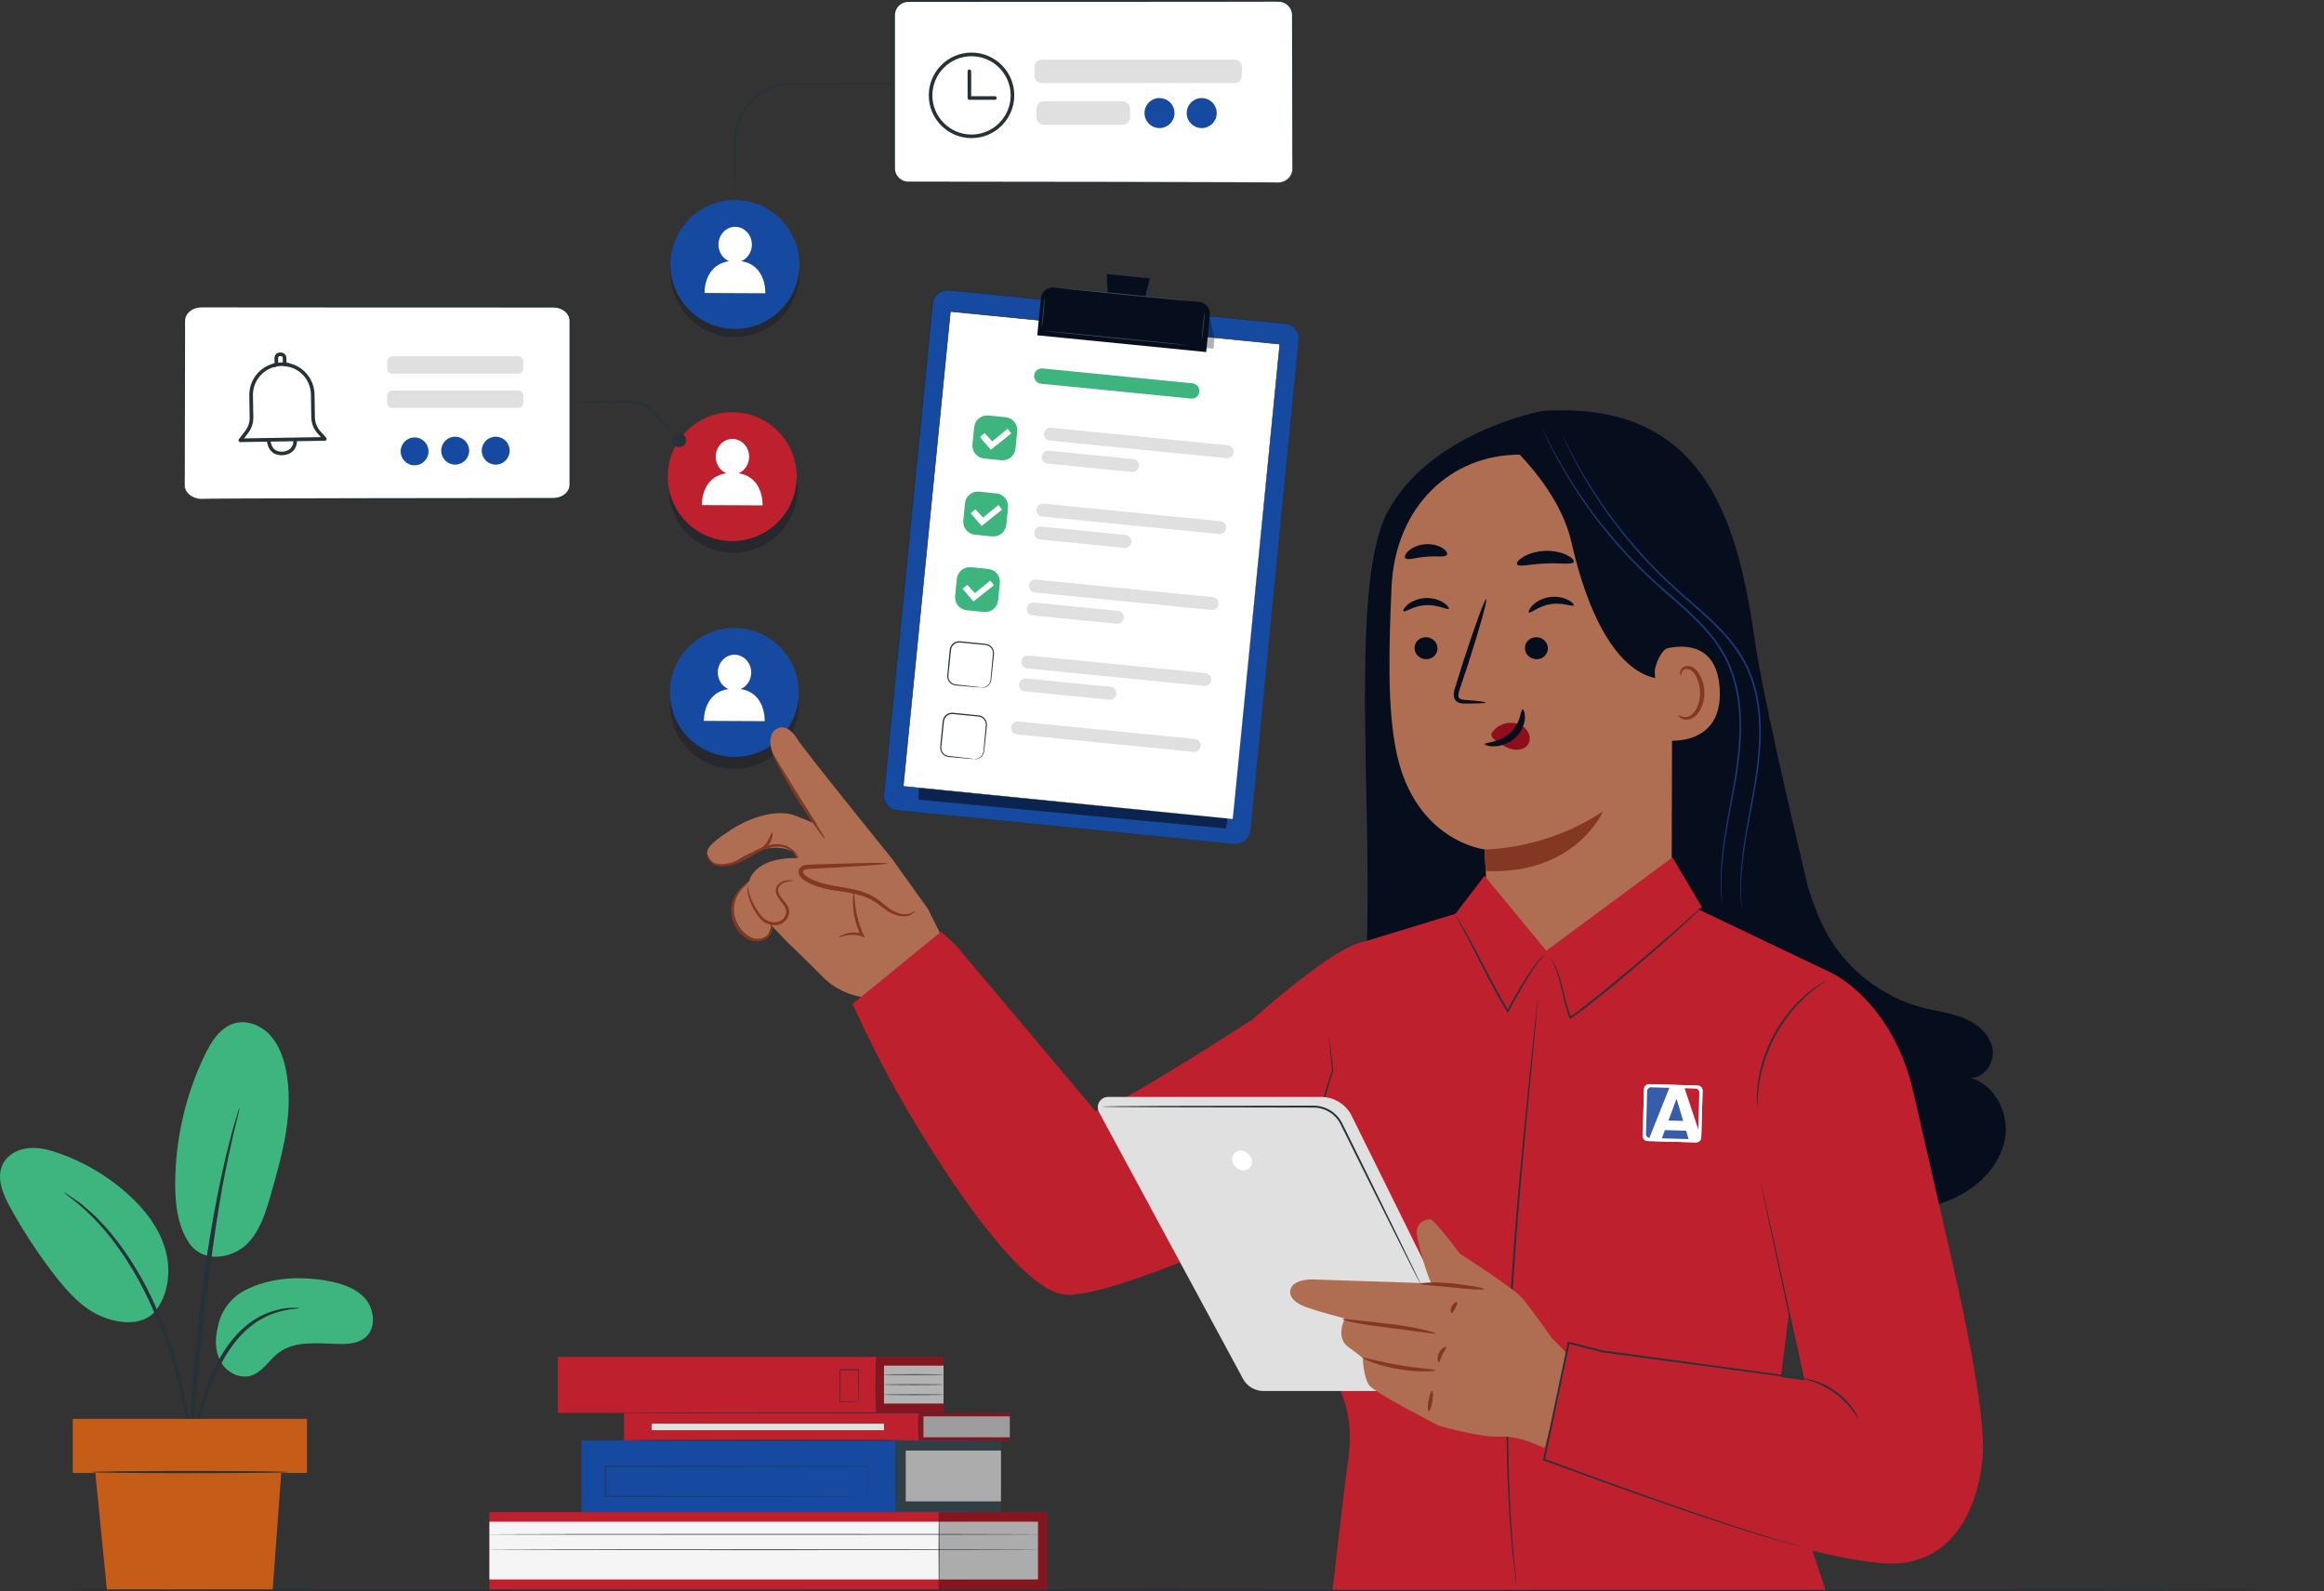 <?xml version="1.0" encoding="UTF-8"?> <svg xmlns="http://www.w3.org/2000/svg" width="713" height="488" viewBox="0 0 713 488" fill="none"><rect x="0" y="0" width="713" height="488" fill="#333333" stroke="none"/><g clip-path="url(#clip0_343_2270)"><path d="M712.33 487.624C712.33 487.779 553.253 487.911 357.073 487.911C160.892 487.911 1.782 487.779 1.782 487.624C1.782 487.469 160.826 487.336 357.073 487.336C553.32 487.336 712.33 487.469 712.33 487.624Z" fill="#263238"></path><g opacity="0.3"><path d="M244.537 220.535C247.026 209.905 240.426 199.268 229.796 196.779C219.165 194.289 208.528 200.889 206.039 211.52C203.549 222.151 210.149 232.787 220.78 235.277C231.411 237.766 242.047 231.166 244.537 220.535Z" fill="#060E1E"></path></g><path d="M239.275 226.352C246.996 218.632 246.996 206.114 239.275 198.394C231.555 190.673 219.037 190.673 211.317 198.394C203.596 206.114 203.596 218.632 211.317 226.352C219.037 234.073 231.555 234.073 239.275 226.352Z" fill="#1649A0"></path><path d="M227.219 211.346C229.112 210.549 230.463 208.601 230.474 206.298C230.485 203.276 228.204 200.83 225.371 200.808C222.548 200.797 220.235 203.232 220.224 206.243C220.224 208.567 221.574 210.549 223.489 211.346C215.608 212.53 215.962 221.098 215.962 221.098L234.603 221.186C234.603 221.186 235.023 212.53 227.219 211.346Z" fill="white"></path><g opacity="0.3"><path d="M232.389 168.08C242.506 163.974 247.379 152.444 243.273 142.327C239.167 132.21 227.637 127.337 217.52 131.443C207.403 135.549 202.53 147.079 206.636 157.196C210.742 167.313 222.272 172.186 232.389 168.08Z" fill="#060E1E"></path></g><path d="M238.628 160.164C246.348 152.443 246.348 139.926 238.628 132.205C230.907 124.485 218.39 124.485 210.669 132.205C202.949 139.926 202.949 152.443 210.669 160.164C218.39 167.884 230.907 167.884 238.628 160.164Z" fill="#BE202E"></path><path d="M226.577 145.162C228.47 144.365 229.821 142.417 229.832 140.115C229.843 137.093 227.562 134.647 224.729 134.625C221.906 134.613 219.593 137.049 219.581 140.06C219.581 142.384 220.932 144.365 222.847 145.162C214.966 146.347 215.32 154.914 215.32 154.914L233.96 155.003C233.96 155.003 234.381 146.347 226.577 145.162Z" fill="white"></path><g opacity="0.3"><path d="M244.781 87.931C247.161 77.275 240.452 66.707 229.796 64.327C219.14 61.947 208.572 68.656 206.192 79.312C203.813 89.968 210.522 100.536 221.178 102.916C231.834 105.296 242.401 98.587 244.781 87.931Z" fill="#060E1E"></path></g><path d="M244.774 85.44C247.154 74.784 240.445 64.216 229.789 61.836C219.133 59.456 208.566 66.165 206.186 76.821C203.806 87.477 210.515 98.045 221.171 100.425C231.827 102.805 242.394 96.096 244.774 85.44Z" fill="#1649A0"></path><path d="M227.418 80.108C229.311 79.311 230.661 77.363 230.673 75.061C230.684 72.039 228.403 69.593 225.57 69.57C222.747 69.559 220.433 71.995 220.422 75.005C220.422 77.33 221.773 79.311 223.688 80.108C215.807 81.293 216.161 89.86 216.161 89.86L234.801 89.949C234.801 89.949 235.222 81.293 227.418 80.108Z" fill="white"></path><path d="M61.777 153.011H169.714C172.614 153.011 174.96 151.084 174.96 148.705V98.35C174.96 95.971 172.614 94.044 169.714 94.044H61.777C58.877 94.044 56.53 95.971 56.53 98.35V148.705C56.53 151.084 58.877 153.011 61.777 153.011Z" fill="white"></path><path d="M61.777 153.011C61.777 153.011 61.468 153.044 60.881 152.977C60.294 152.9 59.398 152.723 58.412 152.081C57.46 151.472 56.353 150.199 56.442 148.428C56.442 146.734 56.42 144.786 56.42 142.594C56.398 133.805 56.364 121.12 56.331 105.446C56.331 103.487 56.331 101.483 56.331 99.424C56.331 98.904 56.309 98.417 56.364 97.852C56.431 97.31 56.63 96.779 56.918 96.303C57.494 95.362 58.412 94.642 59.453 94.255C60.482 93.812 61.656 93.79 62.718 93.812C63.814 93.812 64.91 93.812 66.028 93.812C68.253 93.812 70.522 93.812 72.825 93.812C82.045 93.812 91.897 93.79 102.269 93.79C123.002 93.79 145.804 93.779 169.736 93.768C171.297 93.768 172.88 94.321 174.009 95.428C174.562 95.993 174.994 96.69 175.171 97.476C175.337 98.284 175.249 99.015 175.271 99.756C175.271 102.712 175.271 105.645 175.271 108.556C175.271 114.379 175.271 120.124 175.271 125.769C175.271 131.414 175.271 136.949 175.271 142.384C175.271 143.746 175.271 145.096 175.271 146.435C175.271 147.111 175.271 147.775 175.271 148.439C175.293 149.114 175.16 149.867 174.839 150.498C174.175 151.771 172.946 152.623 171.64 153.011C170.987 153.21 170.29 153.287 169.625 153.287C168.972 153.287 168.319 153.287 167.677 153.287C146.944 153.265 128.271 153.243 112.574 153.221C96.9 153.188 84.215 153.154 75.426 153.132C71.053 153.11 67.655 153.088 65.331 153.077C64.191 153.066 63.316 153.055 62.707 153.044C62.121 153.044 61.811 153.011 61.811 153.011C61.811 153.011 62.109 152.988 62.707 152.977C63.316 152.977 64.191 152.966 65.331 152.944C67.655 152.933 71.053 152.911 75.426 152.889C84.215 152.867 96.9 152.833 112.574 152.8C128.259 152.778 146.933 152.767 167.677 152.734C168.983 152.701 170.301 152.856 171.485 152.479C172.68 152.125 173.787 151.339 174.352 150.232C174.64 149.668 174.739 149.081 174.728 148.417C174.728 147.753 174.728 147.077 174.728 146.413C174.728 145.074 174.728 143.723 174.728 142.362C174.728 136.938 174.728 131.392 174.728 125.747C174.728 120.102 174.728 114.357 174.728 108.534C174.728 105.623 174.728 102.69 174.728 99.734C174.706 99.004 174.784 98.229 174.64 97.587C174.485 96.922 174.108 96.314 173.621 95.816C172.625 94.83 171.186 94.321 169.758 94.321C145.826 94.321 123.035 94.31 102.291 94.299C91.919 94.299 82.067 94.277 72.847 94.277C70.544 94.277 68.275 94.277 66.05 94.277C64.943 94.277 63.836 94.277 62.74 94.277C61.633 94.255 60.604 94.277 59.63 94.686C58.667 95.052 57.826 95.705 57.305 96.557C57.051 96.978 56.874 97.443 56.807 97.93C56.763 98.406 56.785 98.937 56.774 99.446C56.774 101.494 56.774 103.509 56.774 105.468C56.741 121.142 56.708 133.827 56.686 142.616C56.686 144.808 56.663 146.756 56.663 148.45C56.564 150.155 57.604 151.383 58.523 152.003C59.475 152.645 60.361 152.844 60.936 152.933C61.523 153.022 61.822 153.011 61.822 153.033L61.777 153.011Z" fill="#263238"></path><path d="M207.261 133.329C207.261 133.329 206.851 133.031 206.176 132.4C205.435 131.691 204.494 130.795 203.376 129.721C202.18 128.548 200.797 127.197 199.28 125.703C198.527 124.983 197.586 124.374 196.513 123.998C195.428 123.6 194.288 123.522 193.015 123.555C188.023 123.555 183.506 123.522 180.241 123.467C178.702 123.434 177.396 123.4 176.367 123.378C175.448 123.345 174.95 123.301 174.95 123.267C174.95 123.234 175.459 123.19 176.367 123.157C177.396 123.135 178.691 123.101 180.241 123.068C183.506 123.013 188.023 122.98 193.015 122.98C194.232 122.935 195.561 123.024 196.701 123.467C197.852 123.876 198.848 124.54 199.645 125.315C201.129 126.843 202.49 128.227 203.664 129.433C204.726 130.551 205.623 131.492 206.331 132.245C206.951 132.92 207.283 133.296 207.25 133.329H207.261Z" fill="#263238"></path><path d="M210.527 135.034C210.527 136.196 209.586 137.148 208.413 137.148C207.239 137.148 206.298 136.207 206.298 135.034C206.298 133.861 207.239 132.92 208.413 132.92C209.586 132.92 210.527 133.861 210.527 135.034Z" fill="#263238"></path><path d="M120.379 114.611H158.955C159.835 114.611 160.549 113.898 160.549 113.017V110.903C160.549 110.023 159.835 109.309 158.955 109.309H120.379C119.498 109.309 118.785 110.023 118.785 110.903V113.017C118.785 113.898 119.498 114.611 120.379 114.611Z" fill="#E0E0E0"></path><path d="M120.379 125.083H158.955C159.835 125.083 160.549 124.369 160.549 123.489V121.375C160.549 120.494 159.835 119.781 158.955 119.781H120.379C119.498 119.781 118.785 120.494 118.785 121.375V123.489C118.785 124.369 119.498 125.083 120.379 125.083Z" fill="#E0E0E0"></path><path d="M131.403 139.218C130.971 141.543 128.746 143.081 126.422 142.65C124.097 142.218 122.559 139.993 122.99 137.669C123.422 135.344 125.647 133.805 127.971 134.237C130.296 134.669 131.835 136.894 131.403 139.218Z" fill="#1649A0"></path><path d="M143.934 138.222C143.934 140.591 142.019 142.506 139.65 142.506C137.281 142.506 135.366 140.591 135.366 138.222C135.366 135.853 137.281 133.938 139.65 133.938C142.019 133.938 143.934 135.853 143.934 138.222Z" fill="#1649A0"></path><path d="M156.364 138.222C156.364 140.591 154.449 142.506 152.08 142.506C149.712 142.506 147.797 140.591 147.797 138.222C147.797 135.853 149.712 133.938 152.08 133.938C154.449 133.938 156.364 135.853 156.364 138.222Z" fill="#1649A0"></path><path d="M73.743 135.588C73.532 135.588 73.344 135.466 73.245 135.289C73.145 135.101 73.167 134.868 73.3 134.702L75.293 132.079C76.156 130.938 76.621 129.511 76.599 128.083L76.488 121.319C76.41 116.571 79.643 112.475 84.225 111.423L84.203 109.807C84.192 108.888 84.923 108.136 85.841 108.125H86.174C86.605 108.125 87.037 108.28 87.358 108.59C87.679 108.9 87.856 109.309 87.867 109.752L87.889 111.257C92.749 111.933 96.424 116.039 96.501 120.998L96.612 128.027C96.634 129.577 97.221 131.071 98.261 132.234L100.077 134.259C100.22 134.425 100.254 134.647 100.176 134.846C100.088 135.045 99.9 135.178 99.678 135.178L73.754 135.599L73.743 135.588ZM86.207 109.21H85.864C85.554 109.21 85.31 109.475 85.321 109.774L85.354 111.844C85.354 112.121 85.166 112.353 84.901 112.397C80.606 113.183 77.54 116.914 77.606 121.286L77.717 128.049C77.739 129.732 77.196 131.392 76.178 132.743L74.872 134.459L98.449 134.071L97.442 132.953C96.225 131.603 95.538 129.854 95.505 128.027L95.394 120.998C95.317 116.438 91.841 112.685 87.292 112.287C87.015 112.265 86.793 112.032 86.782 111.744L86.749 109.752C86.749 109.453 86.495 109.21 86.196 109.21H86.207Z" fill="#263238"></path><g opacity="0.2"><path d="M82.112 107.073C82.112 107.073 82.134 107.073 82.145 107.073C82.156 107.073 82.178 107.073 82.189 107.062L82.112 107.084V107.073Z" fill="white"></path></g><path d="M86.44 139.628C85.676 139.628 84.569 139.484 83.65 138.786C82.488 137.901 82.057 136.473 81.891 135.421C81.846 135.123 82.057 134.835 82.355 134.79C82.654 134.735 82.942 134.957 82.986 135.255C83.119 136.108 83.451 137.248 84.315 137.912C84.99 138.421 85.82 138.532 86.44 138.532C87.414 138.532 88.289 138.244 88.908 137.735C89.495 137.259 90.126 136.285 89.971 135.123C89.927 134.824 90.148 134.547 90.447 134.503C90.746 134.469 91.023 134.68 91.067 134.979C91.277 136.584 90.447 137.89 89.606 138.587C88.787 139.262 87.669 139.628 86.44 139.639H86.429L86.44 139.628Z" fill="#263238"></path><path d="M84.027 112.608C83.794 112.608 83.573 112.453 83.495 112.22C83.407 111.932 83.562 111.623 83.861 111.523C85.2 111.102 87.004 111.025 88.476 111.346C88.775 111.412 88.963 111.7 88.897 111.999C88.831 112.298 88.543 112.486 88.244 112.42C86.971 112.143 85.344 112.209 84.193 112.575C84.137 112.597 84.082 112.597 84.027 112.597V112.608Z" fill="#263238"></path><path d="M305.811 25.736C305.811 25.736 305.711 25.758 305.534 25.769C305.313 25.769 305.047 25.791 304.715 25.802C303.951 25.814 302.889 25.836 301.549 25.858C298.76 25.88 294.797 25.913 289.926 25.946C280.064 25.968 266.526 26.002 251.571 26.035C249.701 26.035 247.852 26.035 246.026 26.035C244.199 26.035 242.395 25.98 240.679 26.19C237.226 26.622 234.071 28.116 231.658 30.208C230.418 31.226 229.444 32.466 228.569 33.695C227.75 34.968 227.075 36.285 226.632 37.636C225.625 40.336 225.691 43.037 225.691 45.484C225.658 50.354 225.625 54.317 225.603 57.106C225.581 58.446 225.559 59.497 225.547 60.272C225.536 60.604 225.525 60.87 225.514 61.091C225.514 61.279 225.492 61.368 225.481 61.368C225.47 61.368 225.459 61.268 225.448 61.091C225.448 60.87 225.426 60.604 225.415 60.272C225.404 59.508 225.381 58.446 225.359 57.106C225.337 54.317 225.304 50.354 225.271 45.484C225.249 43.059 225.16 40.248 226.167 37.481C226.621 36.086 227.296 34.724 228.138 33.407C229.023 32.134 230.031 30.85 231.292 29.799C233.761 27.629 237.015 26.068 240.591 25.614C242.384 25.393 244.188 25.459 246.004 25.448C247.83 25.448 249.679 25.448 251.549 25.448C266.504 25.482 280.042 25.515 289.904 25.537C294.775 25.57 298.738 25.603 301.527 25.625C302.866 25.648 303.918 25.67 304.693 25.681C305.025 25.692 305.291 25.703 305.512 25.714C305.7 25.714 305.789 25.736 305.789 25.747L305.811 25.736Z" fill="#263238"></path><path d="M392.228 0.288H278.646C276.225 0.288 274.263 2.25 274.263 4.671V51.594C274.263 54.015 276.225 55.977 278.646 55.977H392.228C394.649 55.977 396.612 54.015 396.612 51.594V4.671C396.612 2.25 394.649 0.288 392.228 0.288Z" fill="white"></path><path d="M392.228 55.977C392.228 55.977 392.538 55.977 393.114 55.856C393.678 55.723 394.553 55.413 395.35 54.583C395.737 54.162 396.092 53.62 396.313 52.944C396.556 52.269 396.523 51.494 396.512 50.642C396.512 48.937 396.501 46.989 396.49 44.786C396.468 35.953 396.435 23.201 396.401 7.439C396.401 6.453 396.401 5.446 396.39 4.461C396.346 3.498 395.948 2.546 395.272 1.837C394.597 1.118 393.667 0.642 392.671 0.542C391.664 0.498 390.568 0.542 389.494 0.52C385.188 0.52 380.716 0.52 376.078 0.542C366.802 0.542 356.906 0.565 346.479 0.565C325.625 0.565 302.711 0.576 278.658 0.587C277.252 0.587 275.868 1.35 275.16 2.557C274.794 3.155 274.595 3.841 274.573 4.538V6.763C274.573 9.73 274.573 12.685 274.573 15.619C274.573 21.474 274.573 27.253 274.573 32.92C274.573 38.587 274.573 44.166 274.573 49.624V51.66C274.584 52.302 274.739 52.922 275.027 53.487C275.602 54.616 276.72 55.446 277.96 55.645C278.558 55.745 279.244 55.701 279.908 55.712C280.573 55.712 281.237 55.712 281.89 55.712C283.207 55.712 284.524 55.712 285.819 55.712C306.663 55.734 325.436 55.756 341.21 55.778C356.973 55.811 369.724 55.844 378.558 55.867C382.952 55.889 386.373 55.911 388.708 55.922C389.86 55.933 390.734 55.944 391.354 55.955C391.952 55.955 392.25 55.988 392.25 55.988C392.25 55.988 391.941 56.011 391.354 56.022C390.745 56.022 389.86 56.033 388.708 56.055C386.373 56.066 382.952 56.088 378.558 56.11C369.724 56.132 356.973 56.166 341.21 56.199C325.436 56.221 306.663 56.232 285.819 56.265C284.513 56.265 283.207 56.265 281.89 56.265C281.226 56.265 280.573 56.265 279.908 56.265C279.244 56.254 278.591 56.309 277.872 56.188C276.466 55.955 275.204 55.025 274.551 53.741C274.219 53.099 274.042 52.391 274.031 51.671V49.624C274.031 44.166 274.031 38.599 274.031 32.92C274.031 27.253 274.031 21.474 274.031 15.619C274.031 12.685 274.031 9.741 274.031 6.763V4.527C274.064 3.73 274.285 2.944 274.717 2.269C275.47 0.874 277.053 0 278.658 0C302.711 0 325.636 0.011 346.479 0.022C356.906 0.022 366.813 0.044 376.078 0.044C380.716 0.044 385.188 0.055 389.494 0.066C390.579 0.077 391.608 0.044 392.715 0.1C393.822 0.221 394.852 0.742 395.582 1.539C396.324 2.325 396.767 3.376 396.811 4.428C396.833 5.457 396.811 6.442 396.811 7.427C396.778 23.19 396.745 35.942 396.722 44.775C396.722 46.978 396.7 48.937 396.7 50.631C396.7 51.472 396.722 52.291 396.457 52.977C396.224 53.664 395.848 54.228 395.438 54.649C394.608 55.49 393.712 55.789 393.136 55.9C392.549 55.999 392.239 55.966 392.239 55.966L392.228 55.977Z" fill="#263238"></path><path d="M298.062 42.362C290.834 42.362 284.945 36.484 284.945 29.245C284.945 22.006 290.823 16.128 298.062 16.128C305.302 16.128 311.179 22.006 311.179 29.245C311.179 36.484 305.302 42.362 298.062 42.362ZM298.062 17.246C291.443 17.246 286.052 22.637 286.052 29.256C286.052 35.876 291.443 41.266 298.062 41.266C304.682 41.266 310.073 35.876 310.073 29.256C310.073 22.637 304.682 17.246 298.062 17.246Z" fill="#263238"></path><path d="M305.235 30.618H297.409C297.099 30.618 296.856 30.374 296.856 30.064V21.873C296.856 21.563 297.099 21.319 297.409 21.319C297.719 21.319 297.963 21.563 297.963 21.873V29.511H305.235C305.545 29.511 305.789 29.754 305.789 30.064C305.789 30.374 305.545 30.618 305.235 30.618Z" fill="#263238"></path><path d="M378.823 18.287H319.581C318.37 18.287 317.389 19.268 317.389 20.478V23.268C317.389 24.478 318.37 25.459 319.581 25.459H378.823C380.034 25.459 381.015 24.478 381.015 23.268V20.478C381.015 19.268 380.034 18.287 378.823 18.287Z" fill="#E0E0E0"></path><path d="M344.531 31.094H320.201C318.991 31.094 318.009 32.075 318.009 33.285V36.075C318.009 37.285 318.991 38.266 320.201 38.266H344.531C345.742 38.266 346.723 37.285 346.723 36.075V33.285C346.723 32.075 345.742 31.094 344.531 31.094Z" fill="#E0E0E0"></path><path d="M360.338 34.68C360.338 37.226 358.279 39.285 355.733 39.285C353.187 39.285 351.129 37.226 351.129 34.68C351.129 32.134 353.187 30.075 355.733 30.075C358.279 30.075 360.338 32.134 360.338 34.68Z" fill="#1649A0"></path><path d="M373.289 34.68C373.289 37.226 371.231 39.285 368.685 39.285C366.139 39.285 364.08 37.226 364.08 34.68C364.08 32.134 366.139 30.075 368.685 30.075C371.231 30.075 373.289 32.134 373.289 34.68Z" fill="#1649A0"></path><path d="M321.241 463.758H150.143V487.491H321.241V463.758Z" fill="#BE202E"></path><path d="M318.451 466.725H150.143V484.436H318.451V466.725Z" fill="#F5F5F5"></path><g opacity="0.3"><path d="M321.23 463.758H287.989V487.491H321.23V463.758Z" fill="black"></path></g><path d="M318.452 470.599C318.452 470.599 318.308 470.599 318.02 470.61C317.732 470.61 317.301 470.61 316.747 470.621C315.618 470.621 313.969 470.632 311.843 470.643C307.571 470.643 301.405 470.665 293.789 470.688C278.536 470.688 257.482 470.71 234.226 470.721C210.958 470.71 189.904 470.699 174.651 470.688C167.035 470.665 160.87 470.654 156.597 470.643C154.472 470.643 152.811 470.621 151.693 470.621C151.14 470.621 150.708 470.621 150.42 470.61C150.132 470.61 149.989 470.599 149.989 470.599C149.989 470.599 150.132 470.599 150.42 470.588C150.708 470.588 151.14 470.588 151.693 470.577C152.822 470.577 154.472 470.566 156.597 470.555C160.87 470.555 167.035 470.533 174.651 470.511C189.904 470.511 210.958 470.488 234.226 470.477C257.482 470.488 278.536 470.499 293.789 470.511C301.405 470.533 307.571 470.544 311.843 470.555C313.969 470.555 315.629 470.577 316.747 470.577C317.301 470.577 317.732 470.577 318.02 470.588C318.308 470.588 318.452 470.599 318.452 470.599Z" fill="#263238"></path><path d="M318.452 475.326C318.452 475.326 318.308 475.326 318.02 475.337C317.732 475.337 317.301 475.337 316.747 475.348C315.618 475.348 313.969 475.359 311.843 475.37C307.571 475.37 301.405 475.392 293.789 475.414C278.536 475.414 257.482 475.436 234.226 475.447C210.958 475.436 189.904 475.425 174.651 475.414C167.035 475.392 160.87 475.381 156.597 475.37C154.472 475.37 152.811 475.348 151.693 475.348C151.14 475.348 150.708 475.348 150.42 475.337C150.132 475.337 149.989 475.326 149.989 475.326C149.989 475.326 150.132 475.326 150.42 475.315C150.708 475.315 151.14 475.315 151.693 475.303C152.822 475.303 154.472 475.292 156.597 475.281C160.87 475.281 167.035 475.259 174.651 475.237C189.904 475.237 210.958 475.215 234.226 475.204C257.482 475.215 278.536 475.226 293.789 475.237C301.405 475.259 307.571 475.27 311.843 475.281C313.969 475.281 315.629 475.303 316.747 475.303C317.301 475.303 317.732 475.303 318.02 475.315C318.308 475.315 318.452 475.326 318.452 475.326Z" fill="#263238"></path><path d="M288.089 487.092C288.034 487.092 287.978 481.923 287.978 475.558C287.978 469.193 288.023 464.024 288.089 464.024C288.155 464.024 288.2 469.193 288.2 475.558C288.2 481.923 288.155 487.092 288.089 487.092Z" fill="#263238"></path><path d="M296.745 441.797H178.426V463.758H296.745V441.797Z" fill="#1649A0"></path><path d="M307.061 441.93H274.86V463.637H307.061V441.93Z" fill="#455A64"></path><path d="M307.05 444.896H277.883V460.493H307.05V444.896Z" fill="#F5F5F5"></path><g opacity="0.3"><path d="M307.061 441.93H274.86V463.637H307.061V441.93Z" fill="black"></path></g><path d="M266.194 458.943C266.194 458.943 266.194 458.733 266.194 458.334C266.194 457.936 266.194 457.338 266.194 456.574C266.194 455.025 266.183 452.733 266.172 449.767L266.216 449.822C252.501 449.833 221.607 449.866 185.72 449.899L185.831 449.778C185.831 452.921 185.831 456.032 185.831 458.965L185.72 458.843C208.301 458.866 228.414 458.888 242.882 458.899C250.121 458.91 255.955 458.932 259.973 458.932C261.987 458.932 263.537 458.943 264.6 458.954C265.131 458.954 265.529 458.954 265.806 458.954C266.083 458.954 266.216 458.954 266.216 458.954C266.216 458.954 266.083 458.954 265.817 458.954C265.541 458.954 265.142 458.954 264.622 458.954C263.57 458.954 262.021 458.954 260.017 458.976C255.999 458.976 250.176 458.998 242.948 459.009C228.458 459.021 208.323 459.043 185.709 459.065H185.598V458.943C185.598 456.021 185.598 452.91 185.598 449.756V449.634H185.709C221.607 449.667 252.501 449.7 266.205 449.711H266.249V449.767C266.249 452.755 266.227 455.047 266.227 456.607C266.227 457.371 266.227 457.958 266.227 458.356C266.227 458.744 266.227 458.943 266.227 458.943H266.194Z" fill="#263238"></path><path d="M274.894 463.614C274.839 463.614 274.784 458.7 274.784 452.623C274.784 446.546 274.828 441.631 274.894 441.631C274.961 441.631 275.005 446.546 275.005 452.623C275.005 458.7 274.961 463.614 274.894 463.614Z" fill="#263238"></path><path d="M289.462 416.171H171.142V433.351H289.462V416.171Z" fill="#BE202E"></path><path d="M263.338 429.964C263.338 429.964 263.338 429.886 263.327 429.764C263.327 429.621 263.327 429.432 263.316 429.211C263.316 428.713 263.305 428.027 263.293 427.174C263.282 425.425 263.26 422.99 263.249 420.134L263.349 420.245C261.633 420.245 259.74 420.245 257.748 420.245C257.726 420.267 257.947 420.012 257.858 420.123V420.809C257.858 421.042 257.858 421.263 257.858 421.496C257.858 421.95 257.858 422.392 257.858 422.835C257.858 423.721 257.858 424.573 257.858 425.403C257.858 427.053 257.847 428.58 257.847 429.942L257.759 429.842C259.441 429.864 260.825 429.886 261.81 429.897C262.286 429.897 262.662 429.919 262.939 429.919C263.205 429.919 263.349 429.931 263.349 429.942C263.349 429.953 263.227 429.953 262.972 429.964C262.696 429.964 262.319 429.975 261.854 429.986C260.847 429.997 259.441 430.019 257.748 430.041H257.659V429.942C257.659 428.591 257.659 427.053 257.648 425.403C257.648 424.573 257.648 423.721 257.648 422.835C257.648 422.392 257.648 421.95 257.648 421.496C257.648 421.274 257.648 421.042 257.648 420.809V420.466V420.289V420.134V420.112C257.548 420.223 257.781 419.957 257.759 419.99C259.751 419.99 261.644 419.99 263.36 419.99H263.459V420.101C263.437 422.99 263.426 425.447 263.415 427.219C263.404 428.06 263.393 428.735 263.393 429.222C263.393 429.432 263.393 429.61 263.382 429.742C263.382 429.864 263.382 429.919 263.371 429.919L263.338 429.964Z" fill="#263238"></path><path d="M289.472 418.861H271.219V430.484H289.472V418.861Z" fill="white"></path><g opacity="0.3"><path d="M289.461 416.171H268.806V433.351H289.461V416.171Z" fill="black"></path></g><path d="M268.718 433.251C268.662 433.251 268.607 429.455 268.607 424.783C268.607 420.112 268.651 416.315 268.718 416.315C268.784 416.315 268.828 420.112 268.828 424.783C268.828 429.455 268.784 433.251 268.718 433.251Z" fill="#263238"></path><path d="M289.605 421.606C289.605 421.673 285.454 421.728 280.34 421.728C275.226 421.728 271.075 421.673 271.075 421.606C271.075 421.54 275.226 421.485 280.34 421.485C285.454 421.485 289.605 421.54 289.605 421.606Z" fill="#263238"></path><path d="M289.605 424.673C289.605 424.739 285.454 424.794 280.34 424.794C275.226 424.794 271.075 424.739 271.075 424.673C271.075 424.606 275.226 424.551 280.34 424.551C285.454 424.551 289.605 424.606 289.605 424.673Z" fill="#263238"></path><path d="M289.605 427.772C289.605 427.838 285.454 427.894 280.34 427.894C275.226 427.894 271.075 427.838 271.075 427.772C271.075 427.706 275.226 427.65 280.34 427.65C285.454 427.65 289.605 427.706 289.605 427.772Z" fill="#263238"></path><path d="M309.763 433.362H191.443V441.841H309.763V433.362Z" fill="#BE202E"></path><path d="M309.774 434.414H283.318V440.834H309.774V434.414Z" fill="#E0E0E0"></path><g opacity="0.3"><path d="M309.773 433.362H281.823V441.841H309.773V433.362Z" fill="black"></path></g><path d="M281.823 441.83C281.768 441.83 281.724 440.004 281.724 437.745C281.724 435.487 281.779 433.661 281.845 433.661C281.901 433.661 281.945 435.487 281.945 437.745C281.945 440.004 281.89 441.83 281.823 441.83Z" fill="#263238"></path><path d="M271.219 436.627H199.955V438.653H271.219V436.627Z" fill="#E0E0E0"></path><path d="M278.946 441.764C278.946 441.83 259.342 441.885 235.156 441.885C210.969 441.885 191.354 441.83 191.354 441.764C191.354 441.697 210.958 441.642 235.156 441.642C259.353 441.642 278.946 441.697 278.946 441.764Z" fill="#263238"></path><path d="M282.112 441.808C282.112 441.874 262.508 441.93 238.322 441.93C214.136 441.93 194.521 441.874 194.521 441.808C194.521 441.741 214.124 441.686 238.322 441.686C262.519 441.686 282.112 441.741 282.112 441.808Z" fill="#263238"></path><path d="M309.774 433.296C309.774 433.362 283.971 433.417 252.158 433.417C220.345 433.417 194.531 433.362 194.531 433.296C194.531 433.229 220.323 433.174 252.158 433.174C283.993 433.174 309.774 433.229 309.774 433.296Z" fill="#263238"></path><path d="M286.07 93.082L271.15 243.628C270.902 246.134 272.732 248.367 275.238 248.616L378.628 258.863C381.135 259.111 383.368 257.281 383.616 254.774L398.537 104.228C398.785 101.721 396.955 99.488 394.448 99.24L291.058 88.993C288.552 88.745 286.319 90.575 286.07 93.082Z" fill="#1649A0"></path><path d="M378.625 258.866C378.625 258.866 378.747 258.866 378.98 258.877C379.212 258.877 379.555 258.866 380.009 258.777C380.452 258.678 381.005 258.49 381.57 258.113C382.134 257.737 382.721 257.172 383.119 256.364C383.33 255.966 383.474 255.512 383.551 255.025C383.629 254.527 383.662 254.007 383.717 253.453C383.828 252.346 383.939 251.14 384.071 249.834C384.326 247.221 384.625 244.21 384.957 240.812C386.296 227.241 388.233 207.604 390.624 183.329C391.82 171.197 393.137 157.903 394.543 143.635C395.251 136.506 395.982 129.123 396.735 121.518C397.111 117.722 397.487 113.859 397.875 109.951C398.063 108.003 398.262 106.033 398.45 104.051C398.528 103.077 398.251 102.092 397.709 101.273C397.155 100.465 396.347 99.823 395.406 99.524C394.941 99.369 394.454 99.314 393.945 99.269C393.447 99.225 392.938 99.17 392.44 99.114C391.432 99.015 390.414 98.915 389.407 98.815C387.381 98.616 385.333 98.417 383.286 98.207C379.179 97.797 375.028 97.388 370.822 96.978C362.42 96.148 353.852 95.295 345.119 94.432C327.662 92.705 309.586 90.912 291.078 89.074C289.949 88.964 288.776 89.296 287.891 89.993C286.994 90.691 286.385 91.731 286.219 92.849C285.964 95.14 285.754 97.443 285.522 99.723C285.068 104.295 284.614 108.833 284.171 113.349C283.275 122.371 282.4 131.248 281.526 139.982C279.788 157.438 278.116 174.286 276.522 190.325C274.928 206.364 273.412 221.618 271.995 235.886C271.818 237.668 271.641 239.439 271.464 241.188C271.386 242.063 271.276 242.937 271.209 243.801C271.154 244.653 271.364 245.516 271.785 246.258C272.205 247 272.836 247.609 273.567 248.007C273.943 248.206 274.342 248.339 274.74 248.439C275.15 248.516 275.57 248.549 276.002 248.594C277.696 248.76 279.367 248.926 281.016 249.092C287.636 249.756 293.99 250.387 300.056 250.985C324.32 253.409 343.956 255.368 357.527 256.719C364.313 257.405 369.582 257.925 373.146 258.29C374.928 258.468 376.29 258.611 377.208 258.7C378.127 258.8 378.592 258.844 378.592 258.844C378.592 258.844 378.127 258.8 377.208 258.722C376.29 258.634 374.928 258.501 373.146 258.335C369.571 257.98 364.302 257.471 357.516 256.807C343.945 255.468 324.308 253.531 300.045 251.14C293.979 250.542 287.625 249.911 280.994 249.258C279.334 249.092 277.663 248.926 275.98 248.76C275.559 248.715 275.139 248.682 274.707 248.605C274.286 248.505 273.866 248.361 273.478 248.162C272.715 247.752 272.05 247.122 271.619 246.347C271.187 245.583 270.966 244.686 271.021 243.801C271.087 242.926 271.187 242.063 271.264 241.177C271.442 239.428 271.608 237.657 271.785 235.875C273.202 221.607 274.707 206.364 276.29 190.314C277.884 174.275 279.544 157.427 281.271 139.971C282.135 131.237 283.02 122.36 283.906 113.338C284.348 108.833 284.802 104.284 285.256 99.712C285.488 97.421 285.699 95.14 285.953 92.827C286.119 91.654 286.761 90.558 287.702 89.827C288.632 89.097 289.861 88.742 291.045 88.864C309.553 90.702 327.629 92.495 345.085 94.222C353.819 95.085 362.387 95.937 370.788 96.768C374.984 97.188 379.146 97.598 383.252 98.007C385.311 98.207 387.348 98.417 389.374 98.616C390.392 98.716 391.399 98.815 392.407 98.915C392.916 98.97 393.414 99.015 393.912 99.07C394.41 99.114 394.93 99.17 395.417 99.336C396.403 99.657 397.244 100.321 397.819 101.173C398.384 102.025 398.672 103.066 398.583 104.073C398.384 106.055 398.196 108.025 398.008 109.973C397.62 113.881 397.233 117.733 396.856 121.541C396.104 129.145 395.373 136.517 394.654 143.646C393.237 157.914 391.908 171.197 390.702 183.329C388.278 207.593 386.318 227.23 384.968 240.801C384.625 244.188 384.326 247.21 384.06 249.822C383.928 251.129 383.806 252.335 383.695 253.431C383.629 253.984 383.595 254.505 383.518 255.003C383.44 255.501 383.286 255.966 383.075 256.364C382.666 257.172 382.068 257.737 381.503 258.113C380.928 258.49 380.374 258.667 379.92 258.766C379.467 258.844 379.112 258.866 378.88 258.855C378.647 258.844 378.526 258.833 378.526 258.833L378.625 258.866Z" fill="#263238"></path><g opacity="0.3"><path d="M281.769 245.262L376.123 254.095L379.012 235.975L377.208 224.706L282.411 230.031L281.769 245.262Z" fill="black"></path></g><path d="M378.625 258.866C378.625 258.866 378.747 258.866 378.98 258.877C379.212 258.877 379.555 258.866 380.009 258.777C380.452 258.678 381.005 258.49 381.57 258.113C382.134 257.737 382.721 257.172 383.119 256.364C383.33 255.966 383.474 255.512 383.551 255.025C383.629 254.527 383.662 254.007 383.717 253.453C383.828 252.346 383.939 251.14 384.071 249.834C384.326 247.221 384.625 244.21 384.957 240.812C386.296 227.241 388.233 207.604 390.624 183.329C391.82 171.197 393.137 157.903 394.543 143.635C395.251 136.506 395.982 129.123 396.735 121.518C397.111 117.722 397.487 113.859 397.875 109.951C398.063 108.003 398.262 106.033 398.45 104.051C398.528 103.077 398.251 102.092 397.709 101.273C397.155 100.465 396.347 99.823 395.406 99.524C394.941 99.369 394.454 99.314 393.945 99.269C393.447 99.225 392.938 99.17 392.44 99.114C391.432 99.015 390.414 98.915 389.407 98.815C387.381 98.616 385.333 98.417 383.286 98.207C379.179 97.797 375.028 97.388 370.822 96.978C362.42 96.148 353.852 95.295 345.119 94.432C327.662 92.705 309.586 90.912 291.078 89.074C289.949 88.964 288.776 89.296 287.891 89.993C286.994 90.691 286.385 91.731 286.219 92.849C285.964 95.14 285.754 97.443 285.522 99.723C285.068 104.295 284.614 108.833 284.171 113.349C283.275 122.371 282.4 131.248 281.526 139.982C279.788 157.438 278.116 174.286 276.522 190.325C274.928 206.364 273.412 221.618 271.995 235.886C271.818 237.668 271.641 239.439 271.464 241.188C271.386 242.063 271.276 242.937 271.209 243.801C271.154 244.653 271.364 245.516 271.785 246.258C272.205 247 272.836 247.609 273.567 248.007C273.943 248.206 274.342 248.339 274.74 248.439C275.15 248.516 275.57 248.549 276.002 248.594C277.696 248.76 279.367 248.926 281.016 249.092C287.636 249.756 293.99 250.387 300.056 250.985C324.32 253.409 343.956 255.368 357.527 256.719C364.313 257.405 369.582 257.925 373.146 258.29C374.928 258.468 376.29 258.611 377.208 258.7C378.127 258.8 378.592 258.844 378.592 258.844C378.592 258.844 378.127 258.8 377.208 258.722C376.29 258.634 374.928 258.501 373.146 258.335C369.571 257.98 364.302 257.471 357.516 256.807C343.945 255.468 324.308 253.531 300.045 251.14C293.979 250.542 287.625 249.911 280.994 249.258C279.334 249.092 277.663 248.926 275.98 248.76C275.559 248.715 275.139 248.682 274.707 248.605C274.286 248.505 273.866 248.361 273.478 248.162C272.715 247.752 272.05 247.122 271.619 246.347C271.187 245.583 270.966 244.686 271.021 243.801C271.087 242.926 271.187 242.063 271.264 241.177C271.442 239.428 271.608 237.657 271.785 235.875C273.202 221.607 274.707 206.364 276.29 190.314C277.884 174.275 279.544 157.427 281.271 139.971C282.135 131.237 283.02 122.36 283.906 113.338C284.348 108.833 284.802 104.284 285.256 99.712C285.488 97.421 285.699 95.14 285.953 92.827C286.119 91.654 286.761 90.558 287.702 89.827C288.632 89.097 289.861 88.742 291.045 88.864C309.553 90.702 327.629 92.495 345.085 94.222C353.819 95.085 362.387 95.937 370.788 96.768C374.984 97.188 379.146 97.598 383.252 98.007C385.311 98.207 387.348 98.417 389.374 98.616C390.392 98.716 391.399 98.815 392.407 98.915C392.916 98.97 393.414 99.015 393.912 99.07C394.41 99.114 394.93 99.17 395.417 99.336C396.403 99.657 397.244 100.321 397.819 101.173C398.384 102.025 398.672 103.066 398.583 104.073C398.384 106.055 398.196 108.025 398.008 109.973C397.62 113.881 397.233 117.733 396.856 121.541C396.104 129.145 395.373 136.517 394.654 143.646C393.237 157.914 391.908 171.197 390.702 183.329C388.278 207.593 386.318 227.23 384.968 240.801C384.625 244.188 384.326 247.21 384.06 249.822C383.928 251.129 383.806 252.335 383.695 253.431C383.629 253.984 383.595 254.505 383.518 255.003C383.44 255.501 383.286 255.966 383.075 256.364C382.666 257.172 382.068 257.737 381.503 258.113C380.928 258.49 380.374 258.667 379.92 258.766C379.467 258.844 379.112 258.866 378.88 258.855C378.647 258.844 378.526 258.833 378.526 258.833L378.625 258.866Z" fill="#263238"></path><g opacity="0.3"><path d="M281.769 245.262L376.123 254.095L379.012 235.975L377.208 224.706L282.411 230.031L281.769 245.262Z" fill="black"></path></g><path d="M291.564 95.527L277.129 241.182L378.205 251.2L392.641 105.544L291.564 95.527Z" fill="white"></path><path d="M378.216 251.206C378.293 250.365 384.094 191.509 392.562 105.534L392.65 105.634C361.988 102.601 327.696 99.203 291.577 95.627H291.565L291.676 95.528C286.241 150.221 281.227 200.763 277.209 241.188L277.131 241.1C338.599 247.243 377.518 251.14 378.205 251.206C377.518 251.14 338.599 247.31 277.12 241.266H277.031V241.177C281.039 200.752 286.042 150.221 291.455 95.517V95.417H291.565H291.577C327.684 99.004 361.988 102.402 392.639 105.446H392.739V105.546C384.16 191.498 378.282 250.354 378.205 251.195L378.216 251.206Z" fill="#263238"></path><path d="M365.87 117.566L319.849 113.004C318.559 112.877 317.41 113.818 317.282 115.108L317.281 115.119C317.153 116.409 318.095 117.558 319.385 117.686L365.407 122.247C366.696 122.375 367.845 121.433 367.973 120.143L367.974 120.132C368.102 118.843 367.16 117.693 365.87 117.566Z" fill="#3EB57F"></path><path d="M376.69 136.569L322.473 131.195C321.378 131.087 320.403 131.884 320.294 132.976C320.186 134.068 320.986 135.041 322.081 135.15L376.299 140.523C377.394 140.632 378.369 139.835 378.477 138.743C378.585 137.651 377.785 136.677 376.69 136.569Z" fill="#E0E0E0"></path><path d="M347.652 140.799L321.788 138.235C320.693 138.127 319.717 138.924 319.609 140.016C319.501 141.108 320.301 142.081 321.396 142.19L347.26 144.753C348.355 144.862 349.33 144.065 349.438 142.973C349.547 141.881 348.747 140.907 347.652 140.799Z" fill="#E0E0E0"></path><path d="M374.394 159.85L320.177 154.477C319.082 154.368 318.107 155.165 317.998 156.257C317.89 157.349 318.69 158.323 319.785 158.431L374.002 163.805C375.098 163.913 376.073 163.116 376.181 162.024C376.289 160.932 375.489 159.959 374.394 159.85Z" fill="#E0E0E0"></path><path d="M345.334 164.079L319.47 161.516C318.375 161.407 317.4 162.204 317.291 163.296C317.183 164.388 317.983 165.362 319.078 165.47L344.942 168.033C346.037 168.142 347.013 167.345 347.121 166.253C347.229 165.161 346.429 164.188 345.334 164.079Z" fill="#E0E0E0"></path><path d="M372.075 183.141L317.857 177.768C316.762 177.659 315.787 178.457 315.679 179.549C315.57 180.641 316.37 181.614 317.465 181.722L371.683 187.096C372.778 187.204 373.753 186.407 373.861 185.315C373.97 184.223 373.17 183.25 372.075 183.141Z" fill="#E0E0E0"></path><path d="M343.026 187.359L317.162 184.796C316.067 184.687 315.092 185.484 314.983 186.576C314.875 187.668 315.675 188.642 316.77 188.75L342.634 191.314C343.729 191.422 344.705 190.625 344.813 189.533C344.921 188.441 344.121 187.468 343.026 187.359Z" fill="#E0E0E0"></path><path d="M315.55 201.048L369.779 206.423C370.869 206.531 371.673 207.511 371.565 208.602C371.457 209.692 370.476 210.496 369.386 210.388L315.157 205.014C314.067 204.905 313.263 203.925 313.371 202.834C313.479 201.744 314.46 200.94 315.55 201.048Z" fill="#E0E0E0"></path><path d="M340.718 210.651L314.854 208.088C313.759 207.979 312.784 208.777 312.676 209.869C312.567 210.961 313.367 211.934 314.462 212.042L340.326 214.606C341.421 214.714 342.397 213.917 342.505 212.825C342.613 211.733 341.813 210.76 340.718 210.651Z" fill="#E0E0E0"></path><path d="M312.343 221.277L366.571 226.652C367.662 226.76 368.466 227.74 368.358 228.831C368.25 229.921 367.269 230.725 366.178 230.617L311.95 225.243C310.86 225.134 310.056 224.154 310.164 223.063C310.272 221.973 311.253 221.169 312.343 221.277Z" fill="#E0E0E0"></path><path d="M323.4 88.166L367.858 92.572C369.895 92.774 371.384 94.59 371.182 96.628L370.058 107.974L318.231 102.837L319.355 91.492C319.557 89.454 321.373 87.965 323.411 88.167L323.4 88.166Z" fill="#060E1E"></path><path d="M352.778 85.377L339.584 84.071L340.004 95.528L349.945 96.513L352.778 85.377Z" fill="#060E1E"></path><path d="M368.208 92.617C368.208 92.672 358.08 91.72 345.616 90.491C333.141 89.252 323.035 88.2 323.046 88.145C323.046 88.089 333.163 89.041 345.638 90.27C358.113 91.51 368.22 92.561 368.208 92.617Z" fill="#455A64"></path><path d="M319.615 100.531C319.56 100.531 319.715 98.395 319.98 95.771C320.235 93.148 320.501 91.023 320.556 91.034C320.611 91.034 320.456 93.17 320.191 95.793C319.936 98.417 319.67 100.542 319.615 100.531Z" fill="#455A64"></path><path d="M368.718 104.261C368.663 104.261 368.795 102.324 369.039 99.944C369.271 97.564 369.515 95.638 369.57 95.638C369.626 95.638 369.493 97.576 369.249 99.966C369.017 102.346 368.773 104.272 368.718 104.272V104.261Z" fill="#455A64"></path><path d="M366.017 106.021C366.017 106.077 355.623 105.103 342.827 103.83C330.02 102.557 319.648 101.483 319.659 101.428C319.659 101.372 330.053 102.346 342.849 103.619C355.656 104.892 366.028 105.966 366.017 106.021Z" fill="#455A64"></path><g opacity="0.3"><path d="M371.109 97.255L372.625 103.83L372.315 106.94L369.891 106.708L371.109 97.255Z" fill="black"></path></g><path d="M308.51 127.958L303.234 127.435C301.044 127.218 299.092 128.817 298.875 131.007L298.352 136.284C298.135 138.474 299.735 140.425 301.925 140.642L307.201 141.165C309.391 141.382 311.343 139.783 311.56 137.593L312.083 132.316C312.3 130.126 310.7 128.175 308.51 127.958Z" fill="#3EB57F"></path><path d="M300.62 134.038L302.081 132.842L304.427 135.377L309.132 131.503L310.239 132.953L303.985 137.923L300.62 134.038Z" fill="white"></path><path d="M305.689 151.32L300.413 150.797C298.222 150.58 296.271 152.18 296.054 154.37L295.531 159.646C295.314 161.836 296.913 163.788 299.104 164.005L304.38 164.527C306.57 164.745 308.521 163.145 308.738 160.955L309.261 155.679C309.478 153.489 307.879 151.537 305.689 151.32Z" fill="#3EB57F"></path><path d="M297.808 157.416L299.269 156.221L301.605 158.755L306.32 154.881L307.416 156.331L301.162 161.301L297.808 157.416Z" fill="white"></path><path d="M303.183 174.494L297.907 173.971C295.717 173.754 293.765 175.353 293.548 177.543L293.025 182.82C292.808 185.01 294.408 186.961 296.598 187.178L301.874 187.701C304.064 187.918 306.016 186.319 306.233 184.129L306.756 178.852C306.973 176.662 305.373 174.711 303.183 174.494Z" fill="#3EB57F"></path><path d="M295.307 180.584L296.768 179.389L299.103 181.924L303.819 178.049L304.926 179.499L298.661 184.469L295.307 180.584Z" fill="white"></path><path d="M301.074 210.847C301.074 210.847 301.251 210.847 301.561 210.814C301.871 210.781 302.347 210.67 302.834 210.316C303.31 209.973 303.797 209.353 303.896 208.512C303.974 207.637 304.062 206.652 304.162 205.567C304.262 204.472 304.372 203.276 304.494 201.992C304.527 201.671 304.549 201.35 304.583 201.018C304.616 200.675 304.66 200.354 304.616 200.044C304.549 199.402 304.206 198.782 303.675 198.361C303.409 198.151 303.099 197.996 302.767 197.907C302.446 197.819 302.059 197.808 301.682 197.764C300.93 197.686 300.155 197.62 299.369 197.542C297.797 197.387 296.17 197.232 294.51 197.066C293.735 196.989 292.949 197.288 292.44 197.852C292.185 198.129 291.986 198.461 291.875 198.815C291.764 199.158 291.753 199.557 291.709 199.955C291.554 201.527 291.399 203.033 291.244 204.483C291.167 205.202 291.1 205.911 291.023 206.586C290.99 206.929 290.934 207.261 290.956 207.571C290.978 207.881 291.056 208.18 291.178 208.457C291.432 209.01 291.875 209.442 292.384 209.685C292.882 209.951 293.458 209.94 294.011 210.006C296.159 210.25 297.908 210.438 299.17 210.582C299.745 210.659 300.21 210.715 300.576 210.759C300.897 210.803 301.063 210.836 301.063 210.847C301.063 210.859 300.897 210.847 300.564 210.847C300.199 210.825 299.734 210.792 299.159 210.748C297.886 210.637 296.137 210.482 293.989 210.294C293.713 210.272 293.436 210.239 293.148 210.217C292.849 210.183 292.55 210.095 292.263 209.973C291.687 209.707 291.178 209.231 290.89 208.611C290.746 208.302 290.657 207.958 290.624 207.604C290.591 207.239 290.657 206.907 290.68 206.564C290.746 205.877 290.812 205.18 290.879 204.46C291.023 203.021 291.167 201.505 291.322 199.933C291.366 199.546 291.366 199.136 291.499 198.716C291.62 198.306 291.842 197.919 292.141 197.598C292.727 196.944 293.646 196.601 294.532 196.69C296.192 196.856 297.819 197.022 299.391 197.177C300.177 197.254 300.941 197.332 301.705 197.409C302.081 197.454 302.457 197.465 302.845 197.564C303.232 197.664 303.586 197.852 303.885 198.096C304.494 198.572 304.87 199.291 304.948 200.022C304.992 200.387 304.937 200.741 304.904 201.073C304.87 201.405 304.837 201.726 304.804 202.047C304.671 203.32 304.538 204.516 304.428 205.612C304.306 206.696 304.195 207.682 304.107 208.556C303.974 209.464 303.442 210.117 302.922 210.46C302.391 210.814 301.893 210.903 301.572 210.914C301.24 210.925 301.074 210.87 301.074 210.87V210.847Z" fill="#263238"></path><path d="M298.904 232.787C298.904 232.787 299.081 232.787 299.391 232.754C299.701 232.72 300.177 232.61 300.664 232.256C301.14 231.912 301.627 231.292 301.727 230.451C301.804 229.577 301.893 228.592 301.993 227.507C302.092 226.411 302.203 225.215 302.325 223.931C302.358 223.61 302.38 223.289 302.413 222.957C302.446 222.614 302.491 222.293 302.446 221.983C302.38 221.341 302.037 220.721 301.505 220.301C301.24 220.09 300.93 219.935 300.598 219.847C300.277 219.758 299.889 219.747 299.513 219.703C298.76 219.625 297.985 219.559 297.2 219.482C295.628 219.327 294.001 219.172 292.34 219.006C291.565 218.928 290.779 219.227 290.27 219.791C290.016 220.068 289.816 220.4 289.706 220.755C289.595 221.098 289.584 221.496 289.54 221.895C289.385 223.467 289.23 224.972 289.075 226.422C288.997 227.142 288.931 227.85 288.853 228.525C288.82 228.868 288.765 229.2 288.787 229.51C288.809 229.82 288.887 230.119 289.008 230.396C289.263 230.949 289.706 231.381 290.215 231.625C290.713 231.89 291.289 231.879 291.842 231.946C293.989 232.189 295.738 232.377 297 232.521C297.576 232.599 298.041 232.654 298.406 232.698C298.727 232.743 298.893 232.776 298.893 232.787C298.893 232.798 298.727 232.787 298.395 232.787C298.03 232.765 297.565 232.731 296.989 232.687C295.716 232.577 293.967 232.422 291.82 232.233C291.543 232.211 291.266 232.178 290.979 232.156C290.68 232.123 290.381 232.034 290.093 231.912C289.517 231.647 289.008 231.171 288.72 230.551C288.577 230.241 288.488 229.898 288.455 229.544C288.422 229.178 288.488 228.846 288.51 228.503C288.577 227.817 288.643 227.119 288.709 226.389C288.853 224.95 288.997 223.433 289.152 221.861C289.196 221.474 289.196 221.064 289.329 220.644C289.451 220.234 289.672 219.847 289.971 219.526C290.558 218.873 291.477 218.53 292.362 218.618C294.023 218.784 295.65 218.95 297.222 219.105C298.008 219.183 298.771 219.26 299.535 219.338C299.912 219.382 300.288 219.393 300.675 219.493C301.063 219.592 301.417 219.78 301.716 220.024C302.325 220.5 302.701 221.219 302.778 221.95C302.823 222.315 302.767 222.67 302.734 223.002C302.701 223.334 302.668 223.655 302.635 223.976C302.502 225.249 302.369 226.444 302.258 227.54C302.136 228.625 302.026 229.61 301.937 230.484C301.804 231.392 301.273 232.045 300.753 232.388C300.221 232.743 299.723 232.831 299.402 232.842C299.07 232.853 298.904 232.798 298.904 232.798V232.787Z" fill="#263238"></path><path d="M75.193 395.727C82.665 391.874 91.465 391.365 99.767 392.738C104.228 393.479 108.877 394.808 111.91 398.151C114.943 401.494 115.519 407.394 112.032 410.272C109.962 411.987 107.073 412.242 104.383 412.209C97.885 412.131 90.679 410.991 85.488 414.899C82.532 417.123 80.562 420.832 77.02 421.928C73.555 423.001 69.648 420.953 67.81 417.832C65.973 414.71 65.917 410.803 66.77 407.283C66.77 407.283 67.666 399.601 75.204 395.715L75.193 395.727Z" fill="#3EB57F"></path><path d="M58.069 381.303C62.641 387.834 71.519 385.665 75.636 381.691C79.754 377.706 81.492 371.928 83.075 366.426C86.695 353.84 90.347 340.646 87.658 327.839C86.85 324.009 85.422 320.19 82.732 317.345C80.042 314.5 75.902 312.818 72.116 313.814C67.633 314.998 64.855 319.382 62.84 323.555C56.929 335.82 53.797 349.413 53.752 363.028C53.73 369.382 54.483 376.056 58.069 381.303Z" fill="#3EB57F"></path><path d="M47.31 402.567C51.771 397.276 52.612 389.55 50.631 382.919C48.65 376.289 44.166 370.644 38.997 366.039C32.942 360.637 25.814 356.442 18.165 353.741C15.154 352.678 11.977 351.848 8.789 352.147C5.612 352.446 2.402 354.073 0.93 356.907C-1.262 361.091 0.841 366.161 3.111 370.3C7.118 377.595 11.7 384.569 16.792 391.144C20.899 396.435 25.592 401.649 31.846 404.04C38.1 406.431 44.587 406.154 47.908 401.815" fill="#3EB57F"></path><path d="M57.759 461.124C57.848 461.124 57.981 460.072 58.169 458.157C58.379 455.999 58.645 453.287 58.955 450.066C59.331 446.656 59.829 442.605 60.77 438.188C61.711 433.783 63.194 429.012 65.087 424.175C67.046 419.359 69.448 414.998 72.238 411.5C75.016 407.991 78.249 405.445 81.281 403.984C84.303 402.49 87.026 401.881 88.897 401.615C90.79 401.416 91.853 401.272 91.853 401.184C91.853 401.095 90.79 401.084 88.853 401.139C86.927 401.272 84.104 401.759 80.905 403.209C77.706 404.626 74.275 407.205 71.363 410.792C68.43 414.356 65.939 418.828 63.947 423.721C62.021 428.647 60.56 433.462 59.663 437.967C58.767 442.461 58.357 446.557 58.08 449.988C57.826 453.431 57.726 456.209 57.682 458.135C57.638 460.061 57.66 461.124 57.748 461.135L57.759 461.124Z" fill="#263238"></path><path d="M58.313 473.532C58.313 473.532 58.38 473.056 58.391 472.16C58.391 471.13 58.391 469.824 58.391 468.219C58.391 464.81 58.391 459.862 58.568 453.763C58.867 441.553 59.919 428.425 61.955 409.895C63.881 392.483 66.46 372.215 69.183 359.032C69.77 356.032 70.357 353.342 70.91 350.973C71.442 348.605 71.884 346.568 72.327 344.919C72.704 343.369 73.002 342.096 73.246 341.089C73.445 340.214 73.523 339.738 73.489 339.727C73.445 339.716 73.29 340.159 73.013 341.022C72.715 342.007 72.338 343.258 71.873 344.797C71.364 346.435 70.844 348.461 70.257 350.818C69.637 353.165 68.995 355.866 68.353 358.855C65.663 370.799 62.808 387.48 60.76 406.043C58.723 424.606 57.804 441.498 57.727 453.741C57.649 459.862 57.782 464.81 57.937 468.23C58.037 469.824 58.114 471.13 58.181 472.16C58.247 473.056 58.302 473.532 58.347 473.521L58.313 473.532Z" fill="#263238"></path><path d="M58.889 447.763C58.967 447.763 58.955 446.446 58.867 444.066C58.734 441.686 58.402 438.255 57.738 434.059C57.029 429.864 56.033 424.883 54.483 419.47C53.808 416.991 52.225 411.069 48.384 402.213C43.326 390.214 36.452 380.396 30.474 374.319C29.068 372.702 27.508 371.54 26.257 370.4C25.615 369.858 25.039 369.304 24.453 368.872C23.866 368.474 23.323 368.098 22.814 367.743C20.844 366.393 19.748 365.685 19.704 365.751C19.527 365.995 24.109 368.684 29.899 374.85C35.666 380.993 42.352 390.745 47.366 402.645C50.166 409.098 52.115 414.854 53.498 419.747C55.103 425.104 56.155 430.041 56.963 434.192C57.727 438.354 58.169 441.753 58.435 444.11C58.657 446.468 58.812 447.774 58.889 447.774V447.763Z" fill="#263238"></path><path d="M28.482 444.121L32.788 487.491H83.673L86.839 444.121H28.482Z" fill="#C55C18"></path><path d="M94.188 435.189H22.327V451.77H94.188V435.189Z" fill="#C55C18"></path><path d="M88.488 451.493C88.488 451.681 74.95 451.825 58.246 451.825C41.543 451.825 27.994 451.67 27.994 451.493C27.994 451.316 41.532 451.161 58.246 451.161C74.961 451.161 88.488 451.316 88.488 451.493Z" fill="#263238"></path><path d="M604.504 330.539C608.854 330.772 612.119 325.724 611.267 321.452C610.414 317.179 606.673 314.013 602.644 312.342C598.626 310.67 594.231 310.172 590.003 309.087C577.461 305.877 566.403 297.254 560.237 285.875C558.212 282.134 556.396 277.496 554.736 272.326C548.814 247.354 540.601 211.656 538.597 197.753C533.417 161.833 524.251 122.404 472.934 126.079C472.934 126.079 438.819 132.499 425.724 156.973C414.212 178.492 420.853 243.38 419.337 290.126L430.517 296.867L432.243 296.966C433.627 301.804 435.597 306.353 438.409 310.371C448.637 324.95 462.529 336.65 477.616 346.114C508.079 365.231 544.541 375.669 580.328 372.071C587.889 371.308 595.548 369.891 602.157 366.138C608.765 362.397 614.233 355.988 615.23 348.461C616.226 340.934 611.809 332.576 604.481 330.551L604.504 330.539Z" fill="#060E1E"></path><path d="M466.115 139.451L469.326 136.396L504.017 150.376C509.031 150.653 513.005 154.726 513.16 159.752L512.85 272.802C512.894 280.473 511.356 287.104 506.729 293.214L501.858 299.645C490.745 314.312 467.898 313.105 459.098 296.944C458.478 295.815 458.057 294.819 457.869 294.022C457.681 293.015 457.404 292.35 457.349 291.498C456.319 282.399 456.253 274.518 456.253 274.518C455.633 264.533 455.434 260.438 455.434 260.526C455.434 260.526 434.181 258.08 428.436 230.805C425.58 217.234 426.122 198.572 426.919 180.208C428.026 154.793 445.659 139.428 466.093 139.451H466.115Z" fill="#AF6E51"></path><path d="M467.842 198.804C467.864 200.675 469.469 202.18 471.418 202.191C473.366 202.191 474.915 200.697 474.893 198.826C474.86 196.956 473.266 195.439 471.318 195.439C469.37 195.439 467.809 196.933 467.842 198.804Z" fill="#060E1E"></path><path d="M433.971 198.804C433.993 200.675 435.598 202.18 437.546 202.191C439.494 202.191 441.044 200.697 441.022 198.826C440.989 196.956 439.395 195.439 437.446 195.439C435.498 195.439 433.937 196.933 433.971 198.804Z" fill="#060E1E"></path><path d="M430.572 187.469C431.037 187.912 433.605 185.798 437.402 185.621C441.188 185.388 444.077 187.203 444.464 186.716C444.652 186.495 444.165 185.698 442.915 184.868C441.675 184.049 439.594 183.296 437.236 183.429C434.878 183.562 432.93 184.536 431.834 185.477C430.716 186.429 430.362 187.281 430.583 187.48L430.572 187.469Z" fill="#060E1E"></path><path d="M469.082 187.857C469.591 188.244 471.927 185.875 475.69 185.311C479.432 184.691 482.487 186.196 482.819 185.676C482.985 185.444 482.42 184.691 481.081 184.005C479.764 183.318 477.616 182.776 475.281 183.152C472.945 183.529 471.107 184.691 470.111 185.742C469.093 186.805 468.827 187.691 469.071 187.857H469.082Z" fill="#060E1E"></path><path d="M455.822 215.486C455.822 215.264 453.453 214.976 449.601 214.677C448.626 214.622 447.697 214.478 447.508 213.825C447.243 213.139 447.597 212.076 448.007 210.925C448.804 208.534 449.634 206.032 450.497 203.398C453.951 192.694 456.397 183.905 455.965 183.772C455.534 183.639 452.379 192.207 448.925 202.911C448.095 205.545 447.309 208.069 446.557 210.471C446.247 211.589 445.682 212.873 446.247 214.301C446.545 215.01 447.276 215.497 447.907 215.641C448.538 215.795 449.08 215.784 449.567 215.784C453.419 215.795 455.81 215.696 455.81 215.474L455.822 215.486Z" fill="#060E1E"></path><path d="M455.456 260.515C455.456 260.515 474.019 260.781 491.785 248.848C491.785 248.848 483.483 268.352 455.832 267.157L455.456 260.515Z" fill="#843722"></path><path d="M457.88 224.551C459.153 222.681 461.5 221.563 463.88 221.706C465.54 221.806 467.245 222.514 468.308 223.799C469.37 225.094 469.68 226.986 468.839 228.304C467.887 229.798 465.762 230.23 463.924 229.809C462.087 229.389 460.47 228.271 458.932 227.164C458.511 226.854 458.068 226.533 457.792 226.09C457.515 225.658 457.426 225.072 457.725 224.673" fill="#8E0F1B"></path><path d="M467.123 217.544C466.503 217.544 466.703 221.662 463.327 224.762C459.95 227.872 455.545 227.629 455.534 228.204C455.49 228.47 456.552 228.957 458.412 228.913C460.227 228.879 462.862 228.171 464.921 226.267C466.979 224.363 467.787 221.928 467.843 220.234C467.909 218.507 467.4 217.511 467.123 217.544Z" fill="#060E1E"></path><path d="M465.441 173.068C465.972 174.031 469.647 172.968 474.13 172.825C478.613 172.592 482.366 173.334 482.809 172.326C482.997 171.85 482.233 170.987 480.65 170.212C479.078 169.448 476.654 168.851 473.964 168.961C471.274 169.072 468.917 169.869 467.411 170.766C465.895 171.662 465.197 172.592 465.441 173.057V173.068Z" fill="#060E1E"></path><path d="M431.114 171.164C431.823 171.994 434.391 170.965 437.534 170.766C440.667 170.456 443.368 171.053 443.933 170.124C444.176 169.67 443.711 168.829 442.516 168.076C441.331 167.323 439.383 166.748 437.225 166.925C435.066 167.102 433.24 167.976 432.188 168.917C431.125 169.858 430.804 170.766 431.114 171.175V171.164Z" fill="#060E1E"></path><path d="M512.473 207.992C512.473 207.992 493.036 214.035 482.044 166.072C478.28 149.668 463.082 136.385 463.082 136.385L469.248 134.525C469.248 134.525 507.57 145.317 508.223 145.804C508.865 146.292 517.897 165.63 517.897 165.63L512.484 207.981L512.473 207.992Z" fill="#060E1E"></path><path d="M507.68 206.209C507.581 204.162 509.706 199.214 511.71 198.793C517.067 197.675 526.819 197.631 527.605 211.335C528.668 230.075 509.629 227.274 509.573 226.743C509.529 226.322 508.024 213.272 507.68 206.198V206.209Z" fill="#AF6E51"></path><path d="M514.898 219.315C514.975 219.249 515.241 219.526 515.806 219.747C516.359 219.958 517.289 220.079 518.252 219.659C520.189 218.817 521.683 215.585 521.584 212.198C521.54 210.493 521.086 208.888 520.41 207.571C519.757 206.232 518.816 205.324 517.809 205.202C516.802 205.025 516.138 205.667 515.938 206.209C515.717 206.752 515.861 207.117 515.761 207.15C515.717 207.206 515.341 206.863 515.451 206.077C515.507 205.7 515.706 205.246 516.127 204.859C516.558 204.472 517.2 204.239 517.909 204.283C519.359 204.306 520.731 205.556 521.484 206.995C522.314 208.434 522.857 210.239 522.912 212.154C523.012 215.939 521.274 219.581 518.606 220.522C517.311 220.943 516.182 220.611 515.595 220.19C514.987 219.758 514.865 219.349 514.931 219.304L514.898 219.315Z" fill="#843722"></path><path d="M528.314 277.031C528.314 277.031 527.926 274.717 527.904 270.478C527.86 266.249 528.391 260.117 529.72 252.678C530.384 248.959 531.125 244.886 531.9 240.513C532.653 236.141 533.328 231.447 533.583 226.466C533.815 221.507 533.66 216.227 532.454 210.958C531.845 208.324 530.993 205.7 529.819 203.176C528.657 200.642 527.129 198.24 525.38 195.97C521.86 191.432 517.654 187.657 513.581 184.082C509.474 180.529 505.544 177.031 502.046 173.455C495.006 166.338 489.439 159.209 485.199 152.955C480.937 146.701 477.993 141.321 476.067 137.558C475.104 135.676 474.395 134.193 473.942 133.174C473.72 132.687 473.543 132.3 473.421 132.023C473.311 131.758 473.255 131.625 473.255 131.625C473.255 131.625 473.333 131.746 473.466 132.001C473.609 132.278 473.798 132.654 474.03 133.13C474.517 134.126 475.259 135.599 476.244 137.458C478.225 141.189 481.203 146.524 485.498 152.734C489.771 158.944 495.349 166.028 502.39 173.112C505.887 176.677 509.806 180.141 513.924 183.695C518.008 187.27 522.248 191.056 525.801 195.649C527.572 197.941 529.122 200.376 530.295 202.955C531.48 205.523 532.354 208.18 532.963 210.847C534.181 216.183 534.324 221.507 534.081 226.499C533.815 231.503 533.129 236.218 532.343 240.591C531.535 244.952 530.782 249.025 530.096 252.745C528.723 260.172 528.148 266.26 528.126 270.489C528.103 272.603 528.17 274.241 528.247 275.348C528.281 275.879 528.314 276.3 528.325 276.61C528.336 276.898 528.347 277.042 528.325 277.042L528.314 277.031Z" fill="#1D3878"></path><path d="M534.347 278.791C534.347 278.791 533.959 276.477 533.937 272.238C533.893 268.009 534.424 261.877 535.753 254.438C536.417 250.719 537.158 246.646 537.933 242.273C538.686 237.901 539.361 233.207 539.616 228.226C539.848 223.267 539.693 217.987 538.487 212.718C537.878 210.084 537.026 207.46 535.852 204.936C534.69 202.402 533.162 200 531.413 197.73C527.893 193.192 523.687 189.417 519.614 185.842C515.507 182.289 511.577 178.791 508.079 175.215C501.039 168.098 495.471 160.969 491.232 154.715C486.97 148.461 484.026 143.081 482.1 139.329C481.137 137.447 480.428 135.964 479.974 134.945C479.753 134.458 479.576 134.071 479.454 133.794C479.344 133.529 479.288 133.396 479.288 133.396C479.288 133.396 479.366 133.518 479.499 133.772C479.642 134.049 479.831 134.425 480.063 134.901C480.55 135.897 481.292 137.37 482.277 139.229C484.258 142.96 487.236 148.295 491.531 154.505C495.804 160.715 501.382 167.799 508.423 174.883C511.92 178.448 515.839 181.912 519.957 185.466C524.041 189.041 528.281 192.827 531.834 197.42C533.605 199.712 535.155 202.147 536.328 204.726C537.513 207.294 538.387 209.951 538.996 212.619C540.213 217.954 540.357 223.278 540.114 228.271C539.848 233.274 539.162 237.989 538.376 242.362C537.568 246.723 536.815 250.796 536.129 254.516C534.756 261.943 534.181 268.031 534.159 272.249C534.136 274.363 534.203 276.001 534.28 277.108C534.314 277.639 534.347 278.06 534.358 278.37C534.369 278.658 534.38 278.802 534.358 278.802L534.347 278.791Z" fill="#1D3878"></path><path d="M252.312 299.512C247.365 294.465 241.62 289.03 241.62 289.03L236.771 283.938C236.55 284.347 236.384 284.801 236.24 285.244C235.963 286.085 235.686 286.982 235.033 287.591C233.794 288.742 231.757 288.366 230.274 287.546C227.163 285.82 225.093 282.366 225.071 278.835C225.049 275.437 226.909 272.127 229.798 270.323C230.041 269.459 230.44 268.596 231.104 267.743C235.155 262.53 244.719 263.205 244.719 263.205L243.269 261.19C243.269 261.19 236.716 257.161 225.923 264.024C224.307 265.043 222.359 265.53 220.466 265.22C219.304 265.032 218.175 264.544 217.533 263.471C215.928 260.803 217.411 258.988 224.086 254.615C230.772 250.243 238.675 248.228 243.723 250.077C248.77 251.925 250.619 252.966 250.619 252.966C250.619 252.966 238.631 233.993 237.922 232.765C235.864 229.2 235.742 225.315 237.989 223.721C239.428 222.703 242.007 222.481 244.531 226.555C246.711 230.075 273.665 263.382 273.665 263.382L284.723 278.813L291.774 293.015L267.865 306.176L265.872 305.988C260.725 305.49 255.91 303.198 252.29 299.512H252.312Z" fill="#AF6E51"></path><path d="M280.783 279.422C279.123 281.193 276.156 280.982 273.976 279.875C271.795 278.769 270.057 276.953 267.954 275.691C261.689 271.917 253.176 273.488 247.099 269.415C246.247 268.85 245.384 267.887 245.76 266.947C246.103 266.072 247.243 265.906 248.195 265.862C256.254 265.519 264.312 265.164 272.382 264.821" fill="#AF6E51"></path><path d="M272.371 264.821C272.371 264.722 271.43 264.677 269.747 264.666C268.065 264.666 265.618 264.688 262.607 264.755C259.475 264.843 255.911 264.954 252.025 265.065C251.029 265.098 250.011 265.131 248.97 265.175C248.007 265.286 246.69 264.998 245.483 266.138C244.908 266.736 244.886 267.777 245.251 268.397C245.583 269.05 246.059 269.492 246.579 269.869C247.586 270.533 248.616 271.097 249.745 271.518C254.239 273.223 258.722 273.3 262.508 274.23C264.412 274.673 266.15 275.282 267.622 276.134C269.094 276.986 270.356 278.06 271.618 278.935C274.075 280.816 276.876 281.359 278.58 280.861C280.34 280.396 280.85 279.399 280.794 279.399C280.706 279.289 280.075 280.086 278.47 280.34C276.865 280.606 274.485 280.041 272.193 278.149C271.009 277.263 269.78 276.134 268.208 275.16C266.637 274.186 264.777 273.488 262.807 273.001C258.877 271.972 254.405 271.839 250.243 270.234C249.214 269.847 248.24 269.315 247.376 268.751C246.546 268.175 246.103 267.356 246.513 267.002C246.889 266.548 248.007 266.493 249.036 266.459C250.077 266.404 251.095 266.36 252.092 266.304C255.977 266.083 259.53 265.884 262.663 265.707C265.674 265.519 268.098 265.341 269.78 265.187C271.463 265.032 272.382 264.899 272.382 264.81L272.371 264.821Z" fill="#843722"></path><path d="M245.04 263.15C244.907 263.272 244.121 261.434 241.509 260.25C240.225 259.674 238.509 259.464 236.694 259.873C234.867 260.261 232.975 261.168 231.071 262.275C229.156 263.382 227.285 264.478 225.381 265.098C223.488 265.707 221.64 265.895 220.123 265.552C218.573 265.22 217.621 264.157 217.3 263.393C216.957 262.607 216.979 262.131 217.013 262.131C217.101 262.109 217.201 262.563 217.61 263.238C218.009 263.902 218.872 264.722 220.256 264.954C221.617 265.198 223.355 264.954 225.115 264.345C226.886 263.725 228.691 262.641 230.628 261.523C232.554 260.405 234.557 259.453 236.539 259.087C238.509 258.689 240.435 258.988 241.786 259.696C243.158 260.382 244.011 261.323 244.487 261.999C244.963 262.696 245.095 263.139 245.051 263.161L245.04 263.15Z" fill="#843722"></path><path d="M237.17 231.381C237.28 231.326 238.166 232.776 239.583 235.133C241.166 237.746 243.058 240.867 245.15 244.321C247.287 247.741 249.224 250.83 250.851 253.42C252.323 255.744 253.231 257.183 253.12 257.261C253.021 257.327 251.936 256.01 250.32 253.763C248.704 251.527 246.589 248.35 244.376 244.775C242.173 241.188 240.291 237.879 239.018 235.432C237.745 232.986 237.059 231.425 237.158 231.37L237.17 231.381Z" fill="#843722"></path><path d="M243.391 270.079C243.391 270.146 242.893 270.201 242.018 270.323C241.188 270.467 239.782 270.721 238.996 271.972C238.609 272.57 238.598 273.367 238.996 274.164C239.351 274.961 240.026 275.68 240.701 276.521C241.365 277.341 242.14 278.414 242.096 279.787C242.04 281.115 241.254 282.344 240.114 283.074C238.952 283.827 237.524 283.905 236.318 283.606C235.1 283.296 234.037 282.687 233.262 281.813C231.834 280.108 230.971 278.381 230.307 276.887C229.676 275.381 229.366 274.075 229.333 273.156C229.3 272.227 229.499 271.739 229.532 271.751C229.61 271.762 229.532 272.26 229.676 273.123C229.809 273.987 230.196 275.204 230.883 276.632C231.58 278.038 232.521 279.731 233.871 281.259C235.166 282.643 237.745 283.506 239.627 282.322C240.546 281.735 241.166 280.728 241.221 279.743C241.266 278.746 240.69 277.828 240.048 277.02C239.406 276.2 238.697 275.403 238.31 274.451C237.867 273.533 237.912 272.37 238.465 271.64C239.55 270.146 241.133 270.035 241.985 269.979C242.904 269.957 243.391 270.024 243.402 270.079H243.391Z" fill="#843722"></path><path d="M236.274 282.831C236.274 282.831 236.661 283.141 236.838 283.971C237.004 284.768 236.905 286.13 235.831 287.281C234.779 288.41 232.82 289.041 230.839 288.543C228.857 288.056 227.053 286.583 225.857 284.668C224.651 282.731 224.175 280.529 224.33 278.58C224.463 276.621 225.215 274.961 226.046 273.776C226.887 272.57 227.806 271.806 228.481 271.363C229.156 270.92 229.588 270.776 229.61 270.821C229.721 270.954 228.049 271.773 226.566 274.119C225.846 275.282 225.215 276.842 225.138 278.636C225.038 280.418 225.503 282.444 226.599 284.204C227.695 285.964 229.322 287.303 231.027 287.757C232.72 288.233 234.425 287.746 235.366 286.838C236.318 285.93 236.528 284.746 236.473 284.015C236.418 283.263 236.185 282.864 236.251 282.831H236.274Z" fill="#843722"></path><path d="M257.36 287.546C257.316 287.48 257.914 286.927 259.198 286.462C260.46 286.008 262.485 285.709 264.666 286.44L264.135 287.015C263.725 286.163 263.327 285.222 262.983 284.215C261.046 278.636 261.777 273.787 261.987 273.854C262.264 273.854 261.954 278.558 263.825 283.927C264.157 284.901 264.533 285.82 264.909 286.65L265.33 287.569L264.389 287.226C262.452 286.517 260.581 286.672 259.353 286.96C258.102 287.259 257.416 287.635 257.36 287.535V287.546Z" fill="#843722"></path><path d="M236.86 255.324C237.093 255.302 237.203 257.117 235.975 258.866C234.757 260.615 233.008 261.135 232.942 260.914C232.831 260.681 234.192 259.895 235.244 258.357C236.329 256.851 236.606 255.302 236.86 255.324Z" fill="#843722"></path><path d="M413.149 364.6C413.149 364.6 343.734 398.339 326.875 397.088C310.459 395.87 280.274 344.608 272.658 330.34C266.238 318.319 261.555 307.914 261.555 307.914L288.686 285.786L293.114 289.771L336.052 340.756C341.022 340.756 384.347 312.607 384.347 312.607C384.347 312.607 409.12 290.225 418.54 288.808C427.96 287.391 422.248 308.633 422.248 308.633L413.149 364.6Z" fill="#BE202E"></path><path d="M562.008 298.439L521.085 278.913L522.137 278.226L513.104 262.973L474.395 291.598L455.444 268.607L446.534 280.274L418.528 288.808L411.887 314.002L402.434 336.406C393.545 357.482 394.331 380.783 400.906 402.689C400.95 402.833 400.906 402.689 400.95 402.833C407.249 423.533 416.857 427.064 413.37 449.7C412.573 454.87 408.832 487.613 408.832 487.613H560.027L544.176 439.782L561.997 298.428L562.008 298.439Z" fill="#BE202E"></path><path d="M504.39 333.964C504.414 333.141 505.119 332.494 505.965 332.518L520.854 332.944C521.7 332.969 522.367 333.655 522.344 334.477L521.93 348.945C521.906 349.767 521.201 350.414 520.354 350.39L505.466 349.964C504.62 349.94 503.953 349.253 503.976 348.431L504.39 333.964Z" fill="white"></path><path d="M506.148 332.98C505.457 332.96 504.873 333.496 504.854 334.169L504.451 348.252C504.433 348.89 504.932 349.423 505.569 349.51L512.092 333.15L506.148 332.98L506.148 332.98Z" fill="#365CAA"></path><path d="M521.851 334.655C521.87 333.982 521.318 333.414 520.626 333.394L517.078 333.293L521.525 346.685L521.869 334.656L521.851 334.655Z" fill="#BE212F"></path><path d="M517.569 347.142L510.632 346.944L509.65 349.628L518.379 349.877L517.569 347.142Z" fill="#365CAA"></path><path d="M514.441 336.689L511.804 343.816L516.612 343.954L514.441 336.689Z" fill="#365CAA"></path><path d="M504.386 334.114C504.412 333.209 505.188 332.496 506.12 332.523L520.699 332.94C521.631 332.967 522.365 333.722 522.339 334.628L521.934 348.794C521.908 349.7 521.132 350.412 520.2 350.386L505.621 349.969C504.689 349.942 503.955 349.186 503.98 348.281L504.386 334.114Z" fill="white"></path><path d="M506.57 333.49C505.92 333.471 505.371 333.975 505.353 334.608L504.974 347.844C504.957 348.444 505.427 348.944 506.025 349.026L512.156 333.65L506.57 333.49Z" fill="#365CAA"></path><path d="M521.328 335.065C521.346 334.432 520.827 333.898 520.177 333.879L516.842 333.784L521.021 346.371L521.345 335.065L521.328 335.065Z" fill="#BE212F"></path><path d="M517.304 346.8L510.784 346.614L509.861 349.136L518.065 349.371L517.304 346.8Z" fill="#365CAA"></path><path d="M514.364 336.976L511.886 343.674L516.405 343.803L514.364 336.976Z" fill="#365CAA"></path><path d="M407.636 317.589C407.636 317.589 407.702 317.832 407.78 318.319C407.857 318.85 407.946 319.548 408.068 320.422C408.3 322.315 408.632 324.961 409.042 328.226V328.27V328.315C406.95 335.034 404.105 344.73 402.057 355.711C401.072 361.002 400.375 366.083 399.965 370.732C399.522 375.381 399.511 379.576 399.578 383.108C399.699 386.628 399.998 389.472 400.275 391.421C400.419 392.35 400.53 393.103 400.607 393.668C400.673 394.188 400.707 394.454 400.684 394.465C400.662 394.465 400.596 394.199 400.496 393.69C400.386 393.125 400.242 392.384 400.054 391.454C399.71 389.506 399.356 386.661 399.179 383.119C399.057 379.587 399.024 375.359 399.445 370.688C399.821 366.017 400.507 360.914 401.504 355.6C403.562 344.575 406.485 334.89 408.688 328.182V328.259C408.344 324.983 408.079 322.337 407.88 320.433C407.802 319.559 407.736 318.861 407.691 318.319C407.658 317.832 407.647 317.577 407.669 317.577L407.636 317.589Z" fill="#263238"></path><path d="M465.252 486.495C465.252 486.495 465.218 486.34 465.174 486.03C465.13 485.698 465.075 485.244 464.997 484.668C464.853 483.439 464.643 481.679 464.377 479.432C464.244 478.292 464.1 477.03 463.946 475.647C463.835 474.252 463.713 472.746 463.58 471.13C463.447 469.503 463.315 467.776 463.16 465.939C463.005 464.101 462.949 462.153 462.828 460.105C462.728 458.058 462.617 455.921 462.506 453.685C462.451 451.449 462.396 449.125 462.329 446.723C462.152 441.907 462.241 436.76 462.208 431.347C462.34 420.522 462.75 408.622 463.492 396.158C465.03 371.208 467.344 348.704 468.993 332.421C469.834 324.308 470.521 317.721 471.008 313.139C471.251 310.892 471.439 309.132 471.583 307.903C471.65 307.327 471.705 306.873 471.749 306.541C471.794 306.231 471.816 306.076 471.827 306.076C471.827 306.076 471.827 306.231 471.816 306.541C471.794 306.873 471.749 307.327 471.705 307.903C471.594 309.132 471.439 310.892 471.24 313.15C470.808 317.732 470.178 324.319 469.414 332.443C467.864 348.737 465.617 371.241 464.078 396.18C463.337 408.644 462.905 420.533 462.75 431.347C462.772 436.76 462.661 441.896 462.816 446.7C462.861 449.102 462.916 451.427 462.96 453.663C463.06 455.888 463.16 458.035 463.248 460.072C463.348 462.12 463.403 464.068 463.536 465.906C463.669 467.743 463.791 469.47 463.912 471.097C464.023 472.713 464.134 474.23 464.233 475.613C464.377 476.997 464.499 478.259 464.61 479.399C464.831 481.657 464.997 483.417 465.119 484.646C465.174 485.222 465.207 485.675 465.241 486.007C465.263 486.317 465.274 486.472 465.263 486.472L465.252 486.495Z" fill="#263238"></path><path d="M473.753 292.782C473.753 292.782 473.399 293.214 472.768 293.989C472.126 294.764 471.274 295.959 470.255 297.487C468.23 300.553 465.606 305.003 462.817 310.239L462.584 310.67L462.33 310.261C461.245 308.523 460.16 306.63 459.075 304.671C455.489 298.073 452.545 291.963 450.242 287.635C449.102 285.465 448.139 283.728 447.475 282.532C447.165 281.979 446.91 281.525 446.7 281.148C446.534 280.827 446.445 280.661 446.467 280.65C446.49 280.65 446.6 280.794 446.8 281.093C447.032 281.447 447.32 281.89 447.663 282.421C448.382 283.595 449.412 285.299 450.596 287.447C452.998 291.742 455.998 297.83 459.573 304.394C460.647 306.353 461.732 308.224 462.795 309.962L462.308 309.984C465.13 304.748 467.82 300.32 469.945 297.287C471.008 295.782 471.916 294.609 472.613 293.867C472.934 293.48 473.244 293.225 473.432 293.037C473.631 292.86 473.731 292.771 473.742 292.782H473.753Z" fill="#263238"></path><path d="M522.148 278.237C522.148 278.237 521.994 278.436 521.65 278.78C521.263 279.156 520.765 279.654 520.145 280.263C518.817 281.525 516.88 283.34 514.444 285.532C509.574 289.915 502.755 295.859 495.04 302.213C492.715 304.128 490.446 305.966 488.243 307.681C486.052 309.397 483.959 311.013 481.878 312.375L481.624 312.541L481.513 312.253C480.406 309.497 479.93 306.84 479.366 304.527C478.846 302.202 478.325 300.188 477.794 298.56C477.252 296.933 476.709 295.704 476.266 294.896C475.824 294.088 475.536 293.69 475.569 293.657C475.58 293.657 475.658 293.745 475.801 293.933C475.934 294.133 476.178 294.398 476.399 294.808C476.897 295.594 477.495 296.822 478.082 298.45C478.668 300.077 479.222 302.091 479.775 304.416C480.362 306.718 480.882 309.375 481.978 312.043L481.602 311.932C483.627 310.593 485.708 308.954 487.889 307.228C490.07 305.501 492.339 303.663 494.663 301.748C502.379 295.406 509.231 289.506 514.168 285.2C516.581 283.074 518.551 281.325 519.979 280.075C520.632 279.499 521.152 279.034 521.551 278.68C521.916 278.37 522.115 278.204 522.126 278.215L522.148 278.237Z" fill="#263238"></path><path d="M560.171 300.83C560.171 300.83 559.673 301.25 558.721 301.903C558.234 302.224 557.658 302.634 557.016 303.154C556.374 303.674 555.61 304.217 554.846 304.925C554.06 305.612 553.219 306.364 552.378 307.25C551.492 308.091 550.662 309.087 549.766 310.117C548.039 312.242 546.301 314.699 544.773 317.467C543.279 320.245 542.139 323.046 541.298 325.647C540.921 326.964 540.534 328.204 540.301 329.399C540.014 330.584 539.836 331.702 539.681 332.731C539.493 333.75 539.449 334.691 539.36 335.51C539.261 336.329 539.239 337.037 539.228 337.624C539.194 338.786 539.15 339.428 539.106 339.428C539.062 339.428 539.028 338.786 538.995 337.624C538.973 337.037 538.962 336.329 539.028 335.499C539.084 334.668 539.095 333.716 539.261 332.687C539.383 331.646 539.538 330.506 539.814 329.311C540.025 328.093 540.401 326.831 540.766 325.503C541.596 322.857 542.726 320.024 544.242 317.201C545.792 314.401 547.563 311.91 549.334 309.785C550.253 308.755 551.116 307.748 552.024 306.918C552.887 306.032 553.762 305.291 554.559 304.626C555.333 303.929 556.13 303.398 556.795 302.911C557.459 302.413 558.056 302.025 558.566 301.726C559.562 301.117 560.126 300.796 560.149 300.841L560.171 300.83Z" fill="#263238"></path><path d="M599.379 388.996C599.379 388.996 590.446 349.966 587.059 335.111C580.672 307.028 561.998 298.439 561.998 298.439L539.516 359.541L553.43 423.355L491.686 414.467L481.236 411.832L473.709 447.664L493.28 455.622C493.28 455.622 563.005 481.868 583.583 479.388C604.161 476.897 608.3 453.663 608.389 444.099C608.533 427.695 599.368 389.007 599.368 389.007L599.379 388.996Z" fill="#BE202E"></path><path d="M440.69 394.763L414.71 342.262C412.95 338.698 409.286 336.439 405.279 336.439H340.004C337.579 336.439 336.03 338.996 337.181 341.122L381.369 422.924C382.609 425.215 385.022 426.643 387.646 426.643H455.356L440.701 394.752L440.69 394.763Z" fill="#E0E0E0"></path><path d="M435.797 393.778C435.797 393.778 435.731 393.69 435.62 393.49C435.498 393.269 435.343 392.981 435.155 392.616C434.746 391.808 434.159 390.679 433.428 389.24C431.934 386.262 429.798 382.012 427.163 376.776C424.529 371.496 421.407 365.22 417.942 358.257C416.216 354.77 414.4 351.106 412.518 347.309C412.042 346.369 411.578 345.383 411.09 344.454C410.592 343.535 409.917 342.705 409.12 342.007C407.537 340.601 405.412 339.749 403.231 339.705C385.277 339.672 369.027 339.638 357.216 339.616C351.361 339.583 346.601 339.55 343.269 339.528C341.653 339.506 340.38 339.483 339.472 339.472C339.063 339.461 338.742 339.45 338.487 339.439C338.266 339.439 338.155 339.417 338.155 339.406C338.155 339.395 338.266 339.384 338.487 339.373C338.742 339.373 339.063 339.351 339.472 339.34C340.38 339.329 341.653 339.306 343.269 339.284C346.601 339.262 351.361 339.229 357.216 339.196C369.027 339.174 385.288 339.151 403.242 339.118C405.556 339.162 407.814 340.059 409.497 341.565C410.338 342.306 411.057 343.192 411.589 344.166C412.109 345.14 412.552 346.092 413.028 347.044C414.898 350.841 416.703 354.505 418.429 358.002C421.85 364.987 424.938 371.274 427.539 376.577C430.096 381.846 432.177 386.118 433.639 389.118C434.336 390.579 434.878 391.719 435.266 392.539C435.432 392.904 435.576 393.203 435.675 393.435C435.764 393.634 435.808 393.745 435.797 393.745V393.778Z" fill="#263238"></path><path d="M378.358 354.206C377.528 355.921 378.336 357.416 379.664 358.357C380.993 359.297 382.631 359.109 383.506 358.069C384.081 357.382 384.336 356.264 383.915 355.213C383.494 354.161 381.591 352.479 380.218 352.866C380.218 352.866 378.768 353.353 378.358 354.206Z" fill="white"></path><path d="M476.078 410.404C476.078 410.404 469.469 400.874 466.768 397.885C464.068 394.896 447.84 384.48 447.84 384.48C447.84 384.48 440.025 373.975 438.819 373.975C437.612 373.975 433.815 374.651 434.845 379.532C435.83 384.237 437.634 390.557 439.128 393.623L402.268 392.406C400.087 392.45 396.932 393.003 396.069 395.107C395.017 397.686 397.552 399.457 399.179 400.265C401.427 401.383 407.991 403.187 412.618 404.394C412.551 404.515 409.574 410.216 413.68 413.149C417.82 416.094 418.108 416.658 418.108 416.658C418.108 416.658 418.307 422.558 420.111 424.938C421.916 427.318 441.442 437.281 441.442 437.281C441.442 437.281 453.917 440.933 460.226 440.634C466.536 440.336 473.023 443.889 473.742 444.077C474.451 444.265 480.605 414.987 480.605 414.987L476.1 410.393L476.078 410.404Z" fill="#AF6E51"></path><path d="M435.797 393.778C435.797 394.121 440.169 394.299 445.527 394.863C450.884 395.45 455.312 395.715 455.334 395.339C455.356 395.04 451.062 394.243 445.649 393.645C440.225 393.07 435.775 393.446 435.797 393.778Z" fill="#843722"></path><path d="M440.424 409.032C440.534 408.666 434.214 406.951 426.266 406.054C422.303 405.556 418.717 405.202 416.127 404.914C413.536 404.637 411.942 404.427 411.898 404.593C411.865 404.748 413.415 405.268 415.994 405.755C418.573 406.264 422.159 406.752 426.111 407.25C434.026 408.157 440.335 409.309 440.424 409.032Z" fill="#843722"></path><path d="M440.424 420.278C440.424 419.924 435.376 419.769 429.277 418.717C423.167 417.699 418.363 416.171 418.241 416.515C418.119 416.802 422.835 418.872 429.078 419.924C435.31 420.998 440.457 420.599 440.435 420.289L440.424 420.278Z" fill="#843722"></path><path d="M438.32 432.875C438.652 432.93 439.162 431.58 439.449 429.853C439.737 428.137 439.693 426.698 439.361 426.643C439.029 426.588 438.52 427.938 438.243 429.665C437.955 431.381 437.999 432.82 438.331 432.875H438.32Z" fill="#843722"></path><path d="M441.431 417.788C441.774 417.765 441.962 416.647 442.56 415.463C443.125 414.267 443.9 413.437 443.711 413.149C443.556 412.862 442.206 413.415 441.464 414.932C440.723 416.448 441.121 417.843 441.442 417.788H441.431Z" fill="#843722"></path><path d="M445.383 402.689C445.726 402.722 446.08 402.003 446.501 401.195C446.91 400.376 447.276 399.656 447.043 399.413C446.822 399.169 445.925 399.612 445.405 400.652C444.885 401.693 445.051 402.667 445.383 402.689Z" fill="#843722"></path><path d="M553.452 474.462C553.452 474.462 553.319 474.44 553.053 474.385C552.776 474.318 552.389 474.241 551.891 474.13C550.861 473.898 549.345 473.566 547.397 473.012C543.489 471.983 537.833 470.256 530.749 467.965C516.591 463.382 496.722 456.43 473.631 447.918L473.41 447.841L473.454 447.608C475.779 436.506 478.325 424.396 480.97 411.777L481.037 411.489L481.324 411.567C483.416 412.087 485.652 412.651 487.911 413.227C489.217 413.559 490.512 413.88 491.785 414.201H491.752C514.344 417.267 535.409 420.134 553.286 422.569L553.009 422.868C549.146 404.814 545.925 389.793 543.666 379.266C542.56 374.02 541.696 369.902 541.087 367.068C540.8 365.673 540.578 364.6 540.423 363.858C540.279 363.127 540.224 362.751 540.224 362.751C540.224 362.751 540.335 363.116 540.501 363.847C540.667 364.589 540.91 365.662 541.231 367.046C541.862 369.869 542.77 373.986 543.943 379.211C546.246 389.727 549.533 404.737 553.485 422.769L553.562 423.112L553.208 423.068C535.331 420.666 514.255 417.821 491.663 414.777H491.652H491.641C490.368 414.456 489.073 414.135 487.767 413.803C485.509 413.238 483.273 412.673 481.18 412.142L481.535 411.921C478.878 424.529 476.332 436.65 473.985 447.752L473.819 447.442C496.899 455.988 516.724 463.005 530.859 467.677C537.922 470.012 543.556 471.783 547.441 472.868C549.378 473.444 550.884 473.809 551.902 474.075C552.4 474.208 552.776 474.307 553.053 474.374C553.308 474.44 553.441 474.495 553.441 474.495L553.452 474.462Z" fill="#263238"></path><path d="M570.133 435.067C570.045 435.111 569.458 434.059 568.274 432.521C567.1 430.982 565.274 429.012 562.894 427.274C560.503 425.547 558.057 424.418 556.241 423.776C554.415 423.134 553.231 422.891 553.253 422.791C553.253 422.747 553.563 422.78 554.105 422.857C554.647 422.935 555.433 423.101 556.374 423.389C558.267 423.942 560.802 425.038 563.248 426.809C565.684 428.591 567.521 430.661 568.617 432.288C569.17 433.096 569.58 433.783 569.812 434.281C570.056 434.768 570.178 435.056 570.144 435.067H570.133Z" fill="#263238"></path></g><defs><clipPath id="clip0_343_2270"><rect width="712.33" height="487.911" fill="white"></rect></clipPath></defs></svg> 